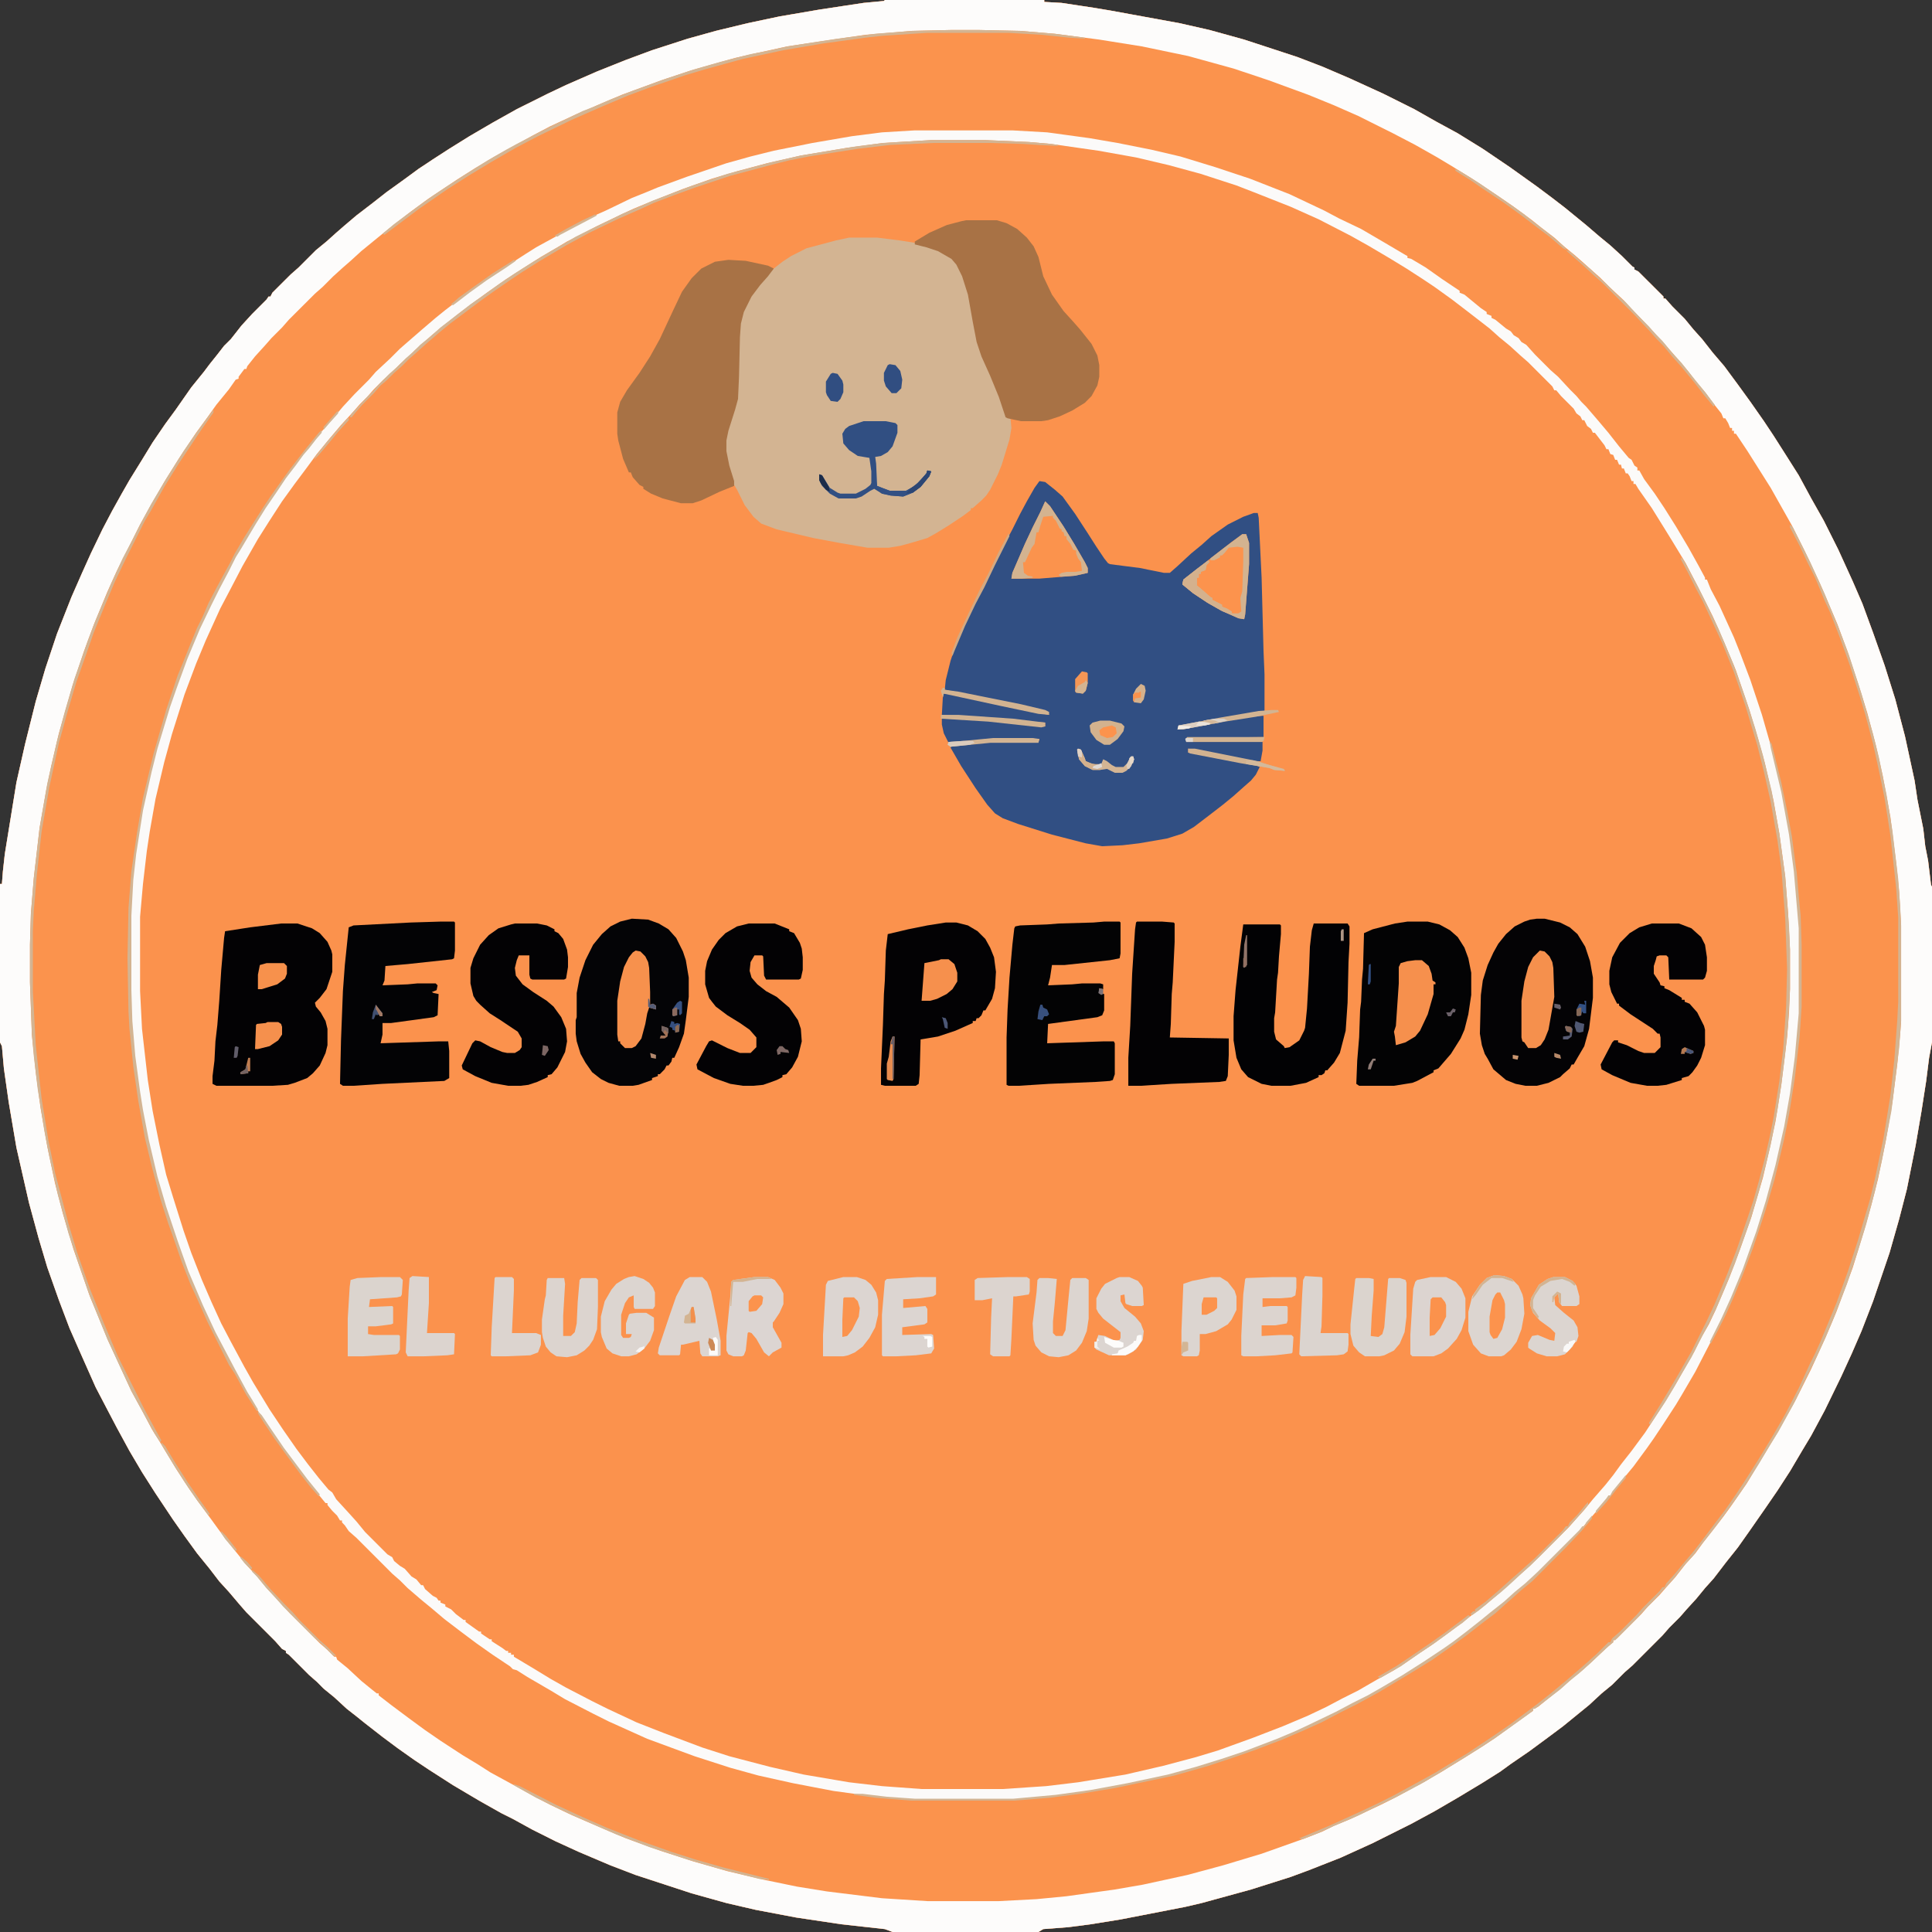 <svg version="1.1" viewBox="0 0 130 130" height="130px" width="130px" xmlns:xlink="http://www.w3.org/1999/xlink" xmlns="http://www.w3.org/2000/svg">
<rect x="0" y="0" width="130" height="130" fill="#333333" stroke="none"/>
<g id="surface1">
<path d="M 59.539 0 L 70.266 0 L 70.266 0.129 L 71.434 0.195 L 73.578 0.52 L 74.75 0.715 L 76.18 0.977 L 79.363 1.559 L 81.379 2.016 L 83.719 2.664 L 87.297 3.836 L 88.984 4.484 L 90.805 5.266 L 93.078 6.305 L 95.16 7.344 L 96.656 8.191 L 98.086 8.969 L 99.773 10.012 L 101.594 11.246 L 103.414 12.547 L 104.453 13.324 L 105.301 13.977 L 106.73 15.145 L 107.641 15.926 L 108.355 16.512 L 109.137 17.227 L 109.852 17.941 L 109.98 18.004 L 109.98 18.137 L 110.238 18.266 L 111.93 19.953 L 111.93 20.086 L 112.059 20.086 L 112.516 20.605 L 113.359 21.449 L 113.945 22.164 L 114.531 22.816 L 115.246 23.727 L 116.023 24.637 L 116.934 25.871 L 117.781 27.039 L 118.691 28.34 L 119.34 29.316 L 120.25 30.746 L 121.031 31.98 L 121.875 33.539 L 122.719 35.035 L 123.695 36.984 L 124.672 39.129 L 125.32 40.625 L 126.035 42.574 L 126.816 44.785 L 127.531 47.059 L 128.18 49.531 L 128.828 52.52 L 129.023 53.82 L 129.414 55.77 L 129.547 56.941 L 129.738 57.914 L 129.934 59.539 L 130 59.672 L 130 70.137 L 129.805 71.176 L 129.609 72.734 L 129.285 74.816 L 128.895 77.09 L 128.309 80.016 L 127.789 82.031 L 127.141 84.305 L 126.035 87.555 L 125.254 89.57 L 124.605 91.066 L 123.891 92.625 L 122.785 94.898 L 121.875 96.59 L 121.289 97.566 L 120.445 98.996 L 119.602 100.297 L 118.754 101.531 L 117.715 103.023 L 116.934 104.129 L 116.156 105.105 L 115.309 106.211 L 114.727 106.859 L 114.141 107.574 L 113.488 108.289 L 113.035 108.809 L 112.32 109.523 L 111.863 110.047 L 109.852 112.059 L 109.328 112.516 L 108.484 113.359 L 107.77 113.945 L 106.926 114.727 L 106.211 115.309 L 105.172 116.156 L 104.129 116.934 L 102.895 117.844 L 101.66 118.691 L 100.945 119.211 L 99.711 119.988 L 98.086 120.965 L 96.523 121.875 L 94.965 122.719 L 92.363 124.02 L 90.219 124.996 L 88.074 125.84 L 86.84 126.297 L 84.176 127.141 L 80.859 128.051 L 79.754 128.309 L 75.398 129.156 L 73.387 129.48 L 71.891 129.676 L 70.199 129.805 L 69.875 130 L 60.059 130 L 59.539 129.805 L 56.613 129.48 L 53.559 129.023 L 50.828 128.504 L 48.879 128.051 L 46.539 127.398 L 42.77 126.164 L 41.078 125.516 L 38.934 124.605 L 37.375 123.891 L 35.816 123.109 L 34.516 122.395 L 33.734 122.004 L 32.238 121.16 L 30.484 120.121 L 28.859 119.078 L 27.887 118.43 L 26.781 117.648 L 25.738 116.871 L 24.57 115.961 L 23.922 115.441 L 23.336 114.984 L 22.488 114.203 L 21.773 113.621 L 21.32 113.164 L 20.801 112.711 L 19.434 111.344 L 19.238 111.215 L 19.238 111.086 L 18.98 110.953 L 18.523 110.434 L 16.574 108.484 L 16.121 107.965 L 15.406 107.121 L 14.754 106.406 L 14.105 105.559 L 13.262 104.52 L 12.414 103.352 L 11.637 102.246 L 10.465 100.488 L 9.555 99.059 L 8.711 97.629 L 7.863 96.07 L 7.215 94.836 L 6.434 93.34 L 5.395 91 L 4.68 89.375 L 3.965 87.488 L 3.184 85.281 L 2.602 83.328 L 1.949 80.926 L 1.105 77.219 L 0.586 74.164 L 0.262 71.891 L 0.129 70.395 L 0 70.137 L 0 59.477 L 0.129 59.477 L 0.195 58.629 L 0.324 57.461 L 1.105 52.648 L 1.691 50.051 L 2.406 47.191 L 3.055 44.98 L 3.836 42.641 L 4.809 40.172 L 5.523 38.547 L 6.109 37.246 L 6.891 35.621 L 7.539 34.387 L 8.191 33.215 L 8.711 32.305 L 9.555 30.941 L 10.27 29.77 L 11.113 28.535 L 11.828 27.559 L 12.871 26.066 L 13.715 25.023 L 14.105 24.504 L 14.625 23.855 L 15.078 23.27 L 15.535 22.816 L 16.25 21.906 L 16.965 21.125 L 17.941 20.148 L 18.07 19.953 L 18.199 19.953 L 18.328 19.695 L 19.566 18.461 L 20.086 18.004 L 21.254 16.836 L 21.969 16.25 L 22.621 15.664 L 23.141 15.211 L 23.984 14.496 L 25.09 13.648 L 26 12.934 L 27.172 12.09 L 28.145 11.375 L 29.121 10.727 L 30.227 10.012 L 31.59 9.164 L 33.148 8.254 L 34.773 7.344 L 36.855 6.305 L 38.09 5.719 L 40.172 4.809 L 42.121 4.031 L 43.875 3.379 L 46.281 2.602 L 48.164 2.078 L 50.309 1.559 L 52.453 1.105 L 55.121 0.648 L 56.809 0.391 L 58.109 0.195 L 59.477 0.066 Z M 59.539 0" style="stroke:none;fill-rule:nonzero;fill:rgb(98.431%,57.255%,30.196%);fill-opacity:1;"></path>
<path d="M 59.539 0 L 70.266 0 L 70.266 0.129 L 71.434 0.195 L 73.578 0.52 L 74.75 0.715 L 76.18 0.977 L 79.363 1.559 L 81.379 2.016 L 83.719 2.664 L 87.297 3.836 L 88.984 4.484 L 90.805 5.266 L 93.078 6.305 L 95.16 7.344 L 96.656 8.191 L 98.086 8.969 L 99.773 10.012 L 101.594 11.246 L 103.414 12.547 L 104.453 13.324 L 105.301 13.977 L 106.73 15.145 L 107.641 15.926 L 108.355 16.512 L 109.137 17.227 L 109.852 17.941 L 109.98 18.004 L 109.98 18.137 L 110.238 18.266 L 111.93 19.953 L 111.93 20.086 L 112.059 20.086 L 112.516 20.605 L 113.359 21.449 L 113.945 22.164 L 114.531 22.816 L 115.246 23.727 L 116.023 24.637 L 116.934 25.871 L 117.781 27.039 L 118.691 28.34 L 119.34 29.316 L 120.25 30.746 L 121.031 31.98 L 121.875 33.539 L 122.719 35.035 L 123.695 36.984 L 124.672 39.129 L 125.32 40.625 L 126.035 42.574 L 126.816 44.785 L 127.531 47.059 L 128.18 49.531 L 128.828 52.52 L 129.023 53.82 L 129.414 55.77 L 129.547 56.941 L 129.738 57.914 L 129.934 59.539 L 130 59.672 L 130 70.137 L 129.805 71.176 L 129.609 72.734 L 129.285 74.816 L 128.895 77.09 L 128.309 80.016 L 127.789 82.031 L 127.141 84.305 L 126.035 87.555 L 125.254 89.57 L 124.605 91.066 L 123.891 92.625 L 122.785 94.898 L 121.875 96.59 L 121.289 97.566 L 120.445 98.996 L 119.602 100.297 L 118.754 101.531 L 117.715 103.023 L 116.934 104.129 L 116.156 105.105 L 115.309 106.211 L 114.727 106.859 L 114.141 107.574 L 113.488 108.289 L 113.035 108.809 L 112.32 109.523 L 111.863 110.047 L 109.852 112.059 L 109.328 112.516 L 108.484 113.359 L 107.77 113.945 L 106.926 114.727 L 106.211 115.309 L 105.172 116.156 L 104.129 116.934 L 102.895 117.844 L 101.66 118.691 L 100.945 119.211 L 99.711 119.988 L 98.086 120.965 L 96.523 121.875 L 94.965 122.719 L 92.363 124.02 L 90.219 124.996 L 88.074 125.84 L 86.84 126.297 L 84.176 127.141 L 80.859 128.051 L 79.754 128.309 L 75.398 129.156 L 73.387 129.48 L 71.891 129.676 L 70.199 129.805 L 69.875 130 L 60.059 130 L 59.539 129.805 L 56.613 129.48 L 53.559 129.023 L 50.828 128.504 L 48.879 128.051 L 46.539 127.398 L 42.77 126.164 L 41.078 125.516 L 38.934 124.605 L 37.375 123.891 L 35.816 123.109 L 34.516 122.395 L 33.734 122.004 L 32.238 121.16 L 30.484 120.121 L 28.859 119.078 L 27.887 118.43 L 26.781 117.648 L 25.738 116.871 L 24.57 115.961 L 23.922 115.441 L 23.336 114.984 L 22.488 114.203 L 21.773 113.621 L 21.32 113.164 L 20.801 112.711 L 19.434 111.344 L 19.238 111.215 L 19.238 111.086 L 18.98 110.953 L 18.523 110.434 L 16.574 108.484 L 16.121 107.965 L 15.406 107.121 L 14.754 106.406 L 14.105 105.559 L 13.262 104.52 L 12.414 103.352 L 11.637 102.246 L 10.465 100.488 L 9.555 99.059 L 8.711 97.629 L 7.863 96.07 L 7.215 94.836 L 6.434 93.34 L 5.395 91 L 4.68 89.375 L 3.965 87.488 L 3.184 85.281 L 2.602 83.328 L 1.949 80.926 L 1.105 77.219 L 0.586 74.164 L 0.262 71.891 L 0.129 70.395 L 0 70.137 L 0 59.477 L 0.129 59.477 L 0.195 58.629 L 0.324 57.461 L 1.105 52.648 L 1.691 50.051 L 2.406 47.191 L 3.055 44.98 L 3.836 42.641 L 4.809 40.172 L 5.523 38.547 L 6.109 37.246 L 6.891 35.621 L 7.539 34.387 L 8.191 33.215 L 8.711 32.305 L 9.555 30.941 L 10.27 29.77 L 11.113 28.535 L 11.828 27.559 L 12.871 26.066 L 13.715 25.023 L 14.105 24.504 L 14.625 23.855 L 15.078 23.27 L 15.535 22.816 L 16.25 21.906 L 16.965 21.125 L 17.941 20.148 L 18.07 19.953 L 18.199 19.953 L 18.328 19.695 L 19.566 18.461 L 20.086 18.004 L 21.254 16.836 L 21.969 16.25 L 22.621 15.664 L 23.141 15.211 L 23.984 14.496 L 25.09 13.648 L 26 12.934 L 27.172 12.09 L 28.145 11.375 L 29.121 10.727 L 30.227 10.012 L 31.59 9.164 L 33.148 8.254 L 34.773 7.344 L 36.855 6.305 L 38.09 5.719 L 40.172 4.809 L 42.121 4.031 L 43.875 3.379 L 46.281 2.602 L 48.164 2.078 L 50.309 1.559 L 52.453 1.105 L 55.121 0.648 L 56.809 0.391 L 58.109 0.195 L 59.477 0.066 Z M 62.66 9.426 L 59.41 9.621 L 57.004 9.945 L 53.887 10.465 L 51.609 10.984 L 49.66 11.504 L 47.906 12.023 L 45.891 12.738 L 43.746 13.586 L 42.641 14.039 L 41.664 14.496 L 40.172 15.211 L 38.934 15.859 L 38.156 16.25 L 37.504 16.641 L 36.398 17.289 L 35.164 18.07 L 34.059 18.785 L 32.762 19.695 L 31.785 20.41 L 30.746 21.191 L 29.77 21.969 L 29.055 22.555 L 28.406 23.141 L 27.887 23.594 L 27.43 24.051 L 26.91 24.504 L 26.324 25.09 L 25.805 25.547 L 25.156 26.195 L 24.699 26.715 L 24.18 27.234 L 23.727 27.754 L 22.945 28.602 L 22.23 29.445 L 21.32 30.551 L 20.605 31.523 L 19.824 32.566 L 18.98 33.734 L 18.137 35.035 L 17.355 36.27 L 16.316 38.09 L 15.469 39.715 L 14.82 40.949 L 13.844 43.094 L 13.195 44.656 L 12.414 46.734 L 11.57 49.398 L 11.051 51.285 L 10.465 53.754 L 10.074 55.965 L 9.879 57.266 L 9.621 59.477 L 9.426 61.684 L 9.426 66.691 L 9.555 69.227 L 9.945 72.672 L 10.27 74.75 L 10.727 77.023 L 11.18 79.039 L 11.637 80.535 L 12.352 82.809 L 12.871 84.305 L 13.586 86.125 L 14.234 87.621 L 14.887 89.051 L 15.535 90.285 L 16.445 91.977 L 17.031 93.016 L 18.137 94.836 L 19.047 96.199 L 19.953 97.5 L 20.734 98.539 L 21.449 99.449 L 22.102 100.23 L 22.359 100.426 L 22.621 100.879 L 23.398 101.727 L 23.984 102.375 L 24.57 103.09 L 26.066 104.586 L 26.391 104.781 L 26.52 105.039 L 26.91 105.363 L 27.234 105.559 L 27.691 106.078 L 28.016 106.273 L 28.34 106.664 L 28.469 106.664 L 28.602 106.926 L 29.121 107.379 L 29.379 107.512 L 29.512 107.703 L 29.641 107.703 L 29.641 107.836 L 29.965 107.965 L 29.965 108.094 L 30.355 108.289 L 30.68 108.613 L 31.199 109.004 L 31.328 109.004 L 31.328 109.137 L 32.238 109.785 L 32.371 109.785 L 32.371 109.914 L 32.953 110.305 L 33.086 110.305 L 33.086 110.434 L 33.801 110.891 L 34.059 111.086 L 34.191 111.086 L 34.191 111.215 L 34.387 111.215 L 34.387 111.344 L 34.578 111.344 L 34.578 111.477 L 35.879 112.254 L 37.051 112.969 L 38.09 113.555 L 39.844 114.465 L 40.887 114.984 L 42.836 115.895 L 44.656 116.609 L 47.254 117.586 L 49.074 118.172 L 51.805 118.887 L 54.078 119.406 L 57.137 119.926 L 59.344 120.184 L 62.012 120.379 L 67.469 120.379 L 70.395 120.184 L 72.539 119.926 L 75.727 119.406 L 78.262 118.82 L 80.469 118.234 L 81.965 117.781 L 84.305 116.934 L 86.32 116.156 L 88.012 115.441 L 89.246 114.855 L 90.352 114.27 L 91.391 113.75 L 92.625 113.035 L 93.797 112.387 L 94.512 111.93 L 95.551 111.215 L 96.328 110.695 L 97.762 109.656 L 98.281 109.266 L 98.863 108.809 L 99.906 108.031 L 100.816 107.25 L 101.336 106.797 L 101.984 106.211 L 102.504 105.754 L 103.547 104.781 L 105.559 102.766 L 106.016 102.246 L 106.602 101.594 L 107.184 100.879 L 108.031 99.906 L 108.551 99.254 L 109.07 98.539 L 109.785 97.629 L 110.695 96.395 L 111.672 94.898 L 112.125 94.184 L 112.711 93.211 L 114.012 90.934 L 114.531 89.895 L 114.984 89.113 L 115.441 88.141 L 116.352 85.996 L 117.066 84.109 L 117.844 81.898 L 118.625 79.234 L 119.078 77.285 L 119.469 75.465 L 119.859 72.996 L 120.25 69.809 L 120.379 68.121 L 120.445 66.559 L 120.445 63.895 L 120.316 61.426 L 120.121 58.953 L 119.73 56.094 L 119.34 53.887 L 118.754 51.352 L 118.301 49.727 L 117.715 47.773 L 116.805 45.109 L 116.023 43.227 L 115.246 41.469 L 114.203 39.391 L 113.426 37.895 L 112.516 36.398 L 111.996 35.555 L 111.148 34.191 L 110.238 32.891 L 110.047 32.566 L 109.914 32.566 L 109.914 32.371 L 109.785 32.371 L 109.656 32.047 L 109.523 31.852 L 109.395 31.852 L 109.266 31.523 L 109.137 31.523 L 109.07 31.266 L 108.941 31.266 L 108.809 30.941 L 108.68 30.941 L 108.551 30.613 L 108.355 30.551 L 108.227 30.227 L 108.094 30.227 L 107.965 29.965 L 107.316 29.121 L 107.184 29.121 L 107.055 28.859 L 106.797 28.664 L 106.602 28.273 L 106.469 28.273 L 106.34 28.016 L 106.078 27.82 L 105.887 27.496 L 105.039 26.648 L 104.715 26.262 L 104.586 26.262 L 104.453 26 L 102.828 24.375 L 102.309 23.922 L 101.594 23.27 L 100.879 22.684 L 100.23 22.102 L 99.387 21.449 L 98.801 20.996 L 97.695 20.148 L 96.523 19.305 L 95.746 18.785 L 94.641 18.07 L 93.469 17.355 L 92.039 16.512 L 90.871 15.859 L 88.727 14.754 L 86.84 13.91 L 84.371 12.934 L 83.199 12.48 L 80.797 11.699 L 78.648 11.113 L 76.441 10.594 L 73.906 10.141 L 70.719 9.684 L 69.227 9.555 L 66.301 9.426 Z M 62.66 9.426" style="stroke:none;fill-rule:nonzero;fill:rgb(98.431%,57.647%,30.196%);fill-opacity:1;"></path>
<path d="M 59.539 0 L 70.266 0 L 70.266 0.129 L 71.434 0.195 L 73.578 0.52 L 74.75 0.715 L 76.18 0.977 L 79.363 1.559 L 81.379 2.016 L 83.719 2.664 L 87.297 3.836 L 88.984 4.484 L 90.805 5.266 L 93.078 6.305 L 95.16 7.344 L 96.656 8.191 L 98.086 8.969 L 99.773 10.012 L 101.594 11.246 L 103.414 12.547 L 104.453 13.324 L 105.301 13.977 L 106.73 15.145 L 107.641 15.926 L 108.355 16.512 L 109.137 17.227 L 109.852 17.941 L 109.98 18.004 L 109.98 18.137 L 110.238 18.266 L 111.93 19.953 L 111.93 20.086 L 112.059 20.086 L 112.516 20.605 L 113.359 21.449 L 113.945 22.164 L 114.531 22.816 L 115.246 23.727 L 116.023 24.637 L 116.934 25.871 L 117.781 27.039 L 118.691 28.34 L 119.34 29.316 L 120.25 30.746 L 121.031 31.98 L 121.875 33.539 L 122.719 35.035 L 123.695 36.984 L 124.672 39.129 L 125.32 40.625 L 126.035 42.574 L 126.816 44.785 L 127.531 47.059 L 128.18 49.531 L 128.828 52.52 L 129.023 53.82 L 129.414 55.77 L 129.547 56.941 L 129.738 57.914 L 129.934 59.539 L 130 59.672 L 130 70.137 L 129.805 71.176 L 129.609 72.734 L 129.285 74.816 L 128.895 77.09 L 128.309 80.016 L 127.789 82.031 L 127.141 84.305 L 126.035 87.555 L 125.254 89.57 L 124.605 91.066 L 123.891 92.625 L 122.785 94.898 L 121.875 96.59 L 121.289 97.566 L 120.445 98.996 L 119.602 100.297 L 118.754 101.531 L 117.715 103.023 L 116.934 104.129 L 116.156 105.105 L 115.309 106.211 L 114.727 106.859 L 114.141 107.574 L 113.488 108.289 L 113.035 108.809 L 112.32 109.523 L 111.863 110.047 L 109.852 112.059 L 109.328 112.516 L 108.484 113.359 L 107.77 113.945 L 106.926 114.727 L 106.211 115.309 L 105.172 116.156 L 104.129 116.934 L 102.895 117.844 L 101.66 118.691 L 100.945 119.211 L 99.711 119.988 L 98.086 120.965 L 96.523 121.875 L 94.965 122.719 L 92.363 124.02 L 90.219 124.996 L 88.074 125.84 L 86.84 126.297 L 84.176 127.141 L 80.859 128.051 L 79.754 128.309 L 75.398 129.156 L 73.387 129.48 L 71.891 129.676 L 70.199 129.805 L 69.875 130 L 60.059 130 L 59.539 129.805 L 56.613 129.48 L 53.559 129.023 L 50.828 128.504 L 48.879 128.051 L 46.539 127.398 L 42.77 126.164 L 41.078 125.516 L 38.934 124.605 L 37.375 123.891 L 35.816 123.109 L 34.516 122.395 L 33.734 122.004 L 32.238 121.16 L 30.484 120.121 L 28.859 119.078 L 27.887 118.43 L 26.781 117.648 L 25.738 116.871 L 24.57 115.961 L 23.922 115.441 L 23.336 114.984 L 22.488 114.203 L 21.773 113.621 L 21.32 113.164 L 20.801 112.711 L 19.434 111.344 L 19.238 111.215 L 19.238 111.086 L 18.98 110.953 L 18.523 110.434 L 16.574 108.484 L 16.121 107.965 L 15.406 107.121 L 14.754 106.406 L 14.105 105.559 L 13.262 104.52 L 12.414 103.352 L 11.637 102.246 L 10.465 100.488 L 9.555 99.059 L 8.711 97.629 L 7.863 96.07 L 7.215 94.836 L 6.434 93.34 L 5.395 91 L 4.68 89.375 L 3.965 87.488 L 3.184 85.281 L 2.602 83.328 L 1.949 80.926 L 1.105 77.219 L 0.586 74.164 L 0.262 71.891 L 0.129 70.395 L 0 70.137 L 0 59.477 L 0.129 59.477 L 0.195 58.629 L 0.324 57.461 L 1.105 52.648 L 1.691 50.051 L 2.406 47.191 L 3.055 44.98 L 3.836 42.641 L 4.809 40.172 L 5.523 38.547 L 6.109 37.246 L 6.891 35.621 L 7.539 34.387 L 8.191 33.215 L 8.711 32.305 L 9.555 30.941 L 10.27 29.77 L 11.113 28.535 L 11.828 27.559 L 12.871 26.066 L 13.715 25.023 L 14.105 24.504 L 14.625 23.855 L 15.078 23.27 L 15.535 22.816 L 16.25 21.906 L 16.965 21.125 L 17.941 20.148 L 18.07 19.953 L 18.199 19.953 L 18.328 19.695 L 19.566 18.461 L 20.086 18.004 L 21.254 16.836 L 21.969 16.25 L 22.621 15.664 L 23.141 15.211 L 23.984 14.496 L 25.09 13.648 L 26 12.934 L 27.172 12.09 L 28.145 11.375 L 29.121 10.727 L 30.227 10.012 L 31.59 9.164 L 33.148 8.254 L 34.773 7.344 L 36.855 6.305 L 38.09 5.719 L 40.172 4.809 L 42.121 4.031 L 43.875 3.379 L 46.281 2.602 L 48.164 2.078 L 50.309 1.559 L 52.453 1.105 L 55.121 0.648 L 56.809 0.391 L 58.109 0.195 L 59.477 0.066 Z M 64.09 2.016 L 61.359 2.078 L 58.238 2.34 L 55.121 2.797 L 52.977 3.121 L 50.895 3.574 L 49.465 3.898 L 47.84 4.355 L 46.477 4.746 L 44.523 5.395 L 41.859 6.371 L 40.172 7.086 L 39.453 7.41 L 38.805 7.672 L 36.984 8.516 L 35.879 9.102 L 34.711 9.75 L 33.281 10.531 L 31.98 11.309 L 30.746 12.09 L 28.797 13.391 L 27.559 14.301 L 26.391 15.211 L 25.738 15.73 L 24.309 16.898 L 23.594 17.551 L 23.074 18.004 L 22.426 18.59 L 21.711 19.305 L 21.191 19.762 L 19.434 21.516 L 18.98 22.035 L 18.266 22.75 L 17.809 23.27 L 17.16 23.984 L 16.641 24.637 L 16.574 24.828 L 16.445 24.828 L 16.055 25.352 L 16.055 25.48 L 15.859 25.547 L 15.406 26.195 L 14.559 27.234 L 13.91 28.145 L 13.195 29.121 L 12.023 30.875 L 11.051 32.434 L 10.074 34.125 L 9.426 35.297 L 7.863 38.414 L 7.215 39.844 L 6.305 42.055 L 5.656 43.809 L 4.875 46.148 L 3.965 49.336 L 3.445 51.547 L 3.121 53.105 L 2.664 55.703 L 2.273 59.086 L 2.078 61.488 L 2.016 63.57 L 2.016 66.105 L 2.145 69.613 L 2.406 72.148 L 2.73 74.555 L 3.184 77.156 L 3.703 79.625 L 4.227 81.641 L 4.941 84.047 L 6.047 87.23 L 7.281 90.219 L 8.84 93.602 L 9.621 95.031 L 10.203 96.137 L 10.727 96.98 L 11.828 98.801 L 12.676 100.102 L 13.262 100.945 L 14.172 102.18 L 14.691 102.895 L 15.078 103.414 L 15.797 104.324 L 16.641 105.363 L 17.355 106.145 L 17.941 106.859 L 18.914 107.898 L 19.5 108.551 L 21.516 110.566 L 22.035 111.02 L 22.488 111.477 L 22.621 111.477 L 22.684 111.672 L 23.398 112.254 L 24.309 113.102 L 25.023 113.684 L 25.352 113.945 L 25.48 113.945 L 25.48 114.074 L 26.324 114.727 L 27.625 115.699 L 28.602 116.414 L 29.641 117.129 L 31.137 118.105 L 32.109 118.691 L 33.02 119.273 L 34.578 120.121 L 35.75 120.77 L 36.984 121.422 L 38.48 122.137 L 40.43 122.98 L 42.121 123.695 L 44.461 124.539 L 46.672 125.254 L 48.945 125.906 L 51.414 126.488 L 53.625 126.945 L 55.641 127.27 L 59.344 127.727 L 62.398 127.922 L 67.211 127.922 L 69.746 127.789 L 71.762 127.594 L 75.012 127.141 L 76.895 126.816 L 79.887 126.164 L 82.289 125.516 L 84.891 124.734 L 87.816 123.695 L 88.984 123.238 L 89.766 122.852 L 90.871 122.395 L 92.949 121.422 L 93.988 120.898 L 95.16 120.25 L 95.551 120.055 L 96.914 119.273 L 98.605 118.234 L 99.84 117.453 L 100.621 116.934 L 101.789 116.09 L 102.504 115.57 L 103.156 115.113 L 103.156 114.984 L 103.48 114.855 L 104.52 114.012 L 105.172 113.488 L 105.82 112.906 L 106.469 112.387 L 107.121 111.801 L 108.227 110.762 L 108.551 110.5 L 108.551 110.371 L 108.809 110.238 L 110.434 108.613 L 110.891 108.094 L 111.672 107.316 L 112.125 106.797 L 112.711 106.145 L 113.426 105.234 L 114.074 104.52 L 114.594 103.805 L 115.309 102.895 L 115.961 102.051 L 116.48 101.336 L 117.52 99.84 L 118.301 98.539 L 118.82 97.695 L 119.602 96.395 L 120.184 95.355 L 120.836 94.184 L 121.875 92.105 L 122.852 89.961 L 123.566 88.27 L 124.672 85.281 L 125.449 82.746 L 125.906 81.121 L 126.359 79.363 L 126.879 76.828 L 127.203 74.945 L 127.336 74.164 L 127.66 71.629 L 127.855 69.613 L 127.922 68.703 L 127.922 62.27 L 127.789 59.996 L 127.594 58.109 L 127.203 54.988 L 126.684 52.195 L 126.23 50.18 L 125.645 47.969 L 125.059 46.086 L 124.281 43.746 L 123.629 41.988 L 122.461 39.262 L 121.422 37.051 L 120.574 35.359 L 119.73 33.863 L 119.145 32.824 L 117.586 30.355 L 116.805 29.184 L 116.676 29.184 L 116.676 28.988 L 116.547 28.988 L 116.547 28.797 L 116.414 28.797 L 116.285 28.469 L 116.09 28.145 L 115.961 28.145 L 115.828 27.82 L 115.309 27.172 L 114.727 26.391 L 114.012 25.547 L 113.621 25.023 L 112.906 24.18 L 112.059 23.203 L 111.344 22.426 L 110.371 21.387 L 109.719 20.734 L 109.266 20.215 L 108.289 19.305 L 107.641 18.656 L 107.121 18.199 L 106.469 17.613 L 105.949 17.16 L 105.234 16.574 L 104.586 15.988 L 103.738 15.34 L 103.09 14.82 L 101.855 13.91 L 100.816 13.195 L 99.059 12.023 L 97.695 11.18 L 96.719 10.594 L 95.227 9.75 L 93.73 8.969 L 91.391 7.801 L 89.766 7.086 L 88.012 6.371 L 85.344 5.395 L 83.004 4.613 L 79.949 3.77 L 76.828 3.121 L 73.969 2.664 L 70.98 2.273 L 68.641 2.078 L 65.781 2.016 Z M 64.09 2.016" style="stroke:none;fill-rule:nonzero;fill:rgb(99.216%,98.824%,98.431%);fill-opacity:1;"></path>
<path d="M 69.941 32.371 L 70.328 32.434 L 70.98 32.953 L 71.5 33.41 L 72.344 34.578 L 73.191 35.879 L 73.773 36.789 L 74.297 37.57 L 74.555 37.895 L 74.684 37.961 L 76.699 38.219 L 78.324 38.547 L 78.715 38.547 L 79.234 38.09 L 80.145 37.246 L 80.859 36.66 L 81.512 36.074 L 82.613 35.297 L 83.656 34.773 L 84.371 34.516 L 84.629 34.516 L 84.695 34.84 L 84.891 38.871 L 85.02 43.809 L 85.086 45.371 L 85.086 47.84 L 81.316 48.488 L 79.301 48.879 L 79.234 49.074 L 81.703 48.621 L 83.98 48.23 L 85.02 48.164 L 85.02 49.594 L 79.887 49.66 L 79.82 49.922 L 84.953 49.922 L 84.953 50.504 L 84.824 51.219 L 84.305 51.219 L 80.406 50.441 L 79.949 50.375 L 79.949 50.637 L 81.703 50.961 L 84.5 51.48 L 84.762 51.609 L 84.5 52.129 L 84.176 52.52 L 83.656 52.977 L 83.004 53.559 L 82.289 54.145 L 81.445 54.797 L 80.34 55.641 L 79.559 56.094 L 78.52 56.422 L 76.637 56.746 L 75.531 56.875 L 74.164 56.941 L 73.059 56.746 L 70.785 56.16 L 68.512 55.445 L 67.469 55.055 L 66.949 54.73 L 66.43 54.145 L 65.648 53.039 L 64.676 51.547 L 63.961 50.309 L 64.023 50.18 L 66.625 49.922 L 69.875 49.922 L 69.941 49.727 L 66.82 49.727 L 64.805 49.922 L 63.828 49.984 L 63.504 49.336 L 63.375 48.75 L 63.375 48.359 L 64.414 48.359 L 66.496 48.488 L 70.07 48.879 L 70.328 48.879 L 70.328 48.621 L 69.227 48.555 L 67.406 48.359 L 63.375 48.102 L 63.441 46.93 L 63.504 46.672 L 64.09 46.734 L 68.316 47.645 L 70.199 48.035 L 70.59 48.102 L 70.523 47.906 L 69.484 47.645 L 67.145 47.125 L 64.48 46.605 L 63.57 46.41 L 63.637 45.762 L 63.961 44.461 L 64.285 43.484 L 65.066 41.664 L 65.715 40.43 L 66.754 38.352 L 67.535 36.727 L 68.121 35.621 L 68.641 34.578 L 69.094 33.734 L 69.613 32.824 Z M 69.941 32.371" style="stroke:none;fill-rule:nonzero;fill:rgb(19.216%,30.98%,51.373%);fill-opacity:1;"></path>
<path d="M 57.137 15.988 L 59.02 15.988 L 60.578 16.184 L 61.816 16.379 L 63.18 16.77 L 64.09 17.227 L 64.48 17.551 L 64.934 18.266 L 65.324 19.371 L 65.586 20.539 L 65.977 22.75 L 66.301 23.789 L 66.625 24.57 L 67.145 25.738 L 67.73 27.234 L 67.988 28.078 L 68.055 28.797 L 67.926 29.574 L 67.406 31.266 L 67.145 31.914 L 66.625 32.953 L 66.363 33.344 L 66.039 33.672 L 65.453 34.191 L 65.324 34.191 L 65.324 34.32 L 64.805 34.711 L 63.828 35.359 L 62.984 35.879 L 62.398 36.203 L 61.297 36.531 L 60.578 36.727 L 59.801 36.855 L 58.371 36.855 L 56.484 36.531 L 54.73 36.203 L 52.262 35.621 L 51.219 35.23 L 50.699 34.773 L 50.113 33.996 L 49.594 32.953 L 49.398 32.629 L 48.945 31.137 L 48.816 30.355 L 48.816 29.641 L 49.074 28.535 L 49.531 27.172 L 49.594 26.844 L 49.66 25.352 L 49.727 22.684 L 49.855 21.387 L 50.246 20.41 L 50.828 19.5 L 51.609 18.59 L 52.066 18.07 L 52.648 17.613 L 53.234 17.227 L 54.273 16.703 L 56.227 16.184 Z M 57.137 15.988" style="stroke:none;fill-rule:nonzero;fill:rgb(82.745%,70.588%,57.255%);fill-opacity:1;"></path>
<path d="M 61.555 8.773 L 68.121 8.773 L 70.461 8.906 L 73.32 9.297 L 75.203 9.621 L 77.48 10.074 L 79.43 10.531 L 81.77 11.246 L 84.109 12.023 L 86.773 13.066 L 89.113 14.172 L 90.09 14.691 L 91.586 15.406 L 93.145 16.316 L 94.574 17.16 L 94.703 17.227 L 94.703 17.355 L 94.965 17.422 L 95.941 18.004 L 97.047 18.785 L 98.215 19.566 L 98.215 19.695 L 98.539 19.824 L 99.645 20.734 L 100.035 20.996 L 100.035 21.125 L 100.359 21.254 L 100.359 21.387 L 100.621 21.516 L 101.336 22.102 L 101.66 22.297 L 101.855 22.555 L 102.18 22.75 L 102.375 23.012 L 102.699 23.203 L 103.285 23.855 L 104.324 24.895 L 104.844 25.352 L 105.625 26.195 L 106.078 26.648 L 106.406 27.039 L 106.73 27.363 L 107.512 28.273 L 108.227 29.121 L 108.941 30.031 L 109.59 30.809 L 109.785 30.941 L 109.98 31.328 L 110.176 31.461 L 110.176 31.656 L 110.305 31.656 L 110.629 32.238 L 111.344 33.215 L 111.996 34.191 L 112.773 35.426 L 113.621 36.855 L 114.27 38.023 L 114.727 38.871 L 114.727 39 L 114.855 39 L 115.113 39.648 L 115.699 40.754 L 116.676 42.898 L 117.066 43.875 L 117.781 45.762 L 118.559 48.102 L 119.34 50.828 L 120.055 53.949 L 120.574 57.004 L 120.836 59.281 L 121.094 62.465 L 121.094 68.184 L 120.836 71.109 L 120.512 73.578 L 120.121 75.789 L 119.406 78.91 L 118.691 81.445 L 117.91 83.785 L 117.324 85.41 L 116.676 87.035 L 116.219 88.012 L 115.113 90.285 L 114.074 92.301 L 113.164 93.859 L 112.773 94.512 L 111.93 95.809 L 111.281 96.785 L 110.824 97.434 L 109.914 98.672 L 109.004 99.773 L 108.355 100.621 L 108.031 100.945 L 107.445 101.66 L 106.664 102.57 L 106.211 103.09 L 102.961 106.34 L 102.246 106.926 L 101.465 107.641 L 100.555 108.355 L 99.84 108.941 L 98.02 110.371 L 96.785 111.215 L 95.809 111.863 L 94.25 112.84 L 93.273 113.426 L 91.195 114.594 L 89.961 115.18 L 88.727 115.828 L 87.488 116.414 L 86.254 116.934 L 84.238 117.715 L 82.355 118.363 L 80.926 118.82 L 79.363 119.273 L 77.156 119.797 L 74.816 120.25 L 72.605 120.641 L 69.809 120.965 L 68.184 121.094 L 61.555 121.094 L 58.953 120.898 L 56.094 120.512 L 53.363 119.988 L 51.023 119.469 L 49.141 118.949 L 46.734 118.172 L 43.551 117 L 40.949 115.828 L 39.91 115.309 L 38.023 114.336 L 37.051 113.75 L 35.488 112.84 L 34.773 112.387 L 34.516 112.32 L 34.32 112.125 L 33.148 111.344 L 32.047 110.566 L 31.004 109.785 L 29.898 108.941 L 29.055 108.227 L 28.34 107.641 L 27.43 106.859 L 26.91 106.34 L 26.391 105.887 L 23.984 103.48 L 23.465 103.023 L 23.203 102.637 L 23.012 102.441 L 23.012 102.309 L 22.879 102.309 L 22.684 101.984 L 22.359 101.66 L 22.035 101.27 L 22.035 101.141 L 21.906 101.141 L 21.32 100.426 L 20.477 99.387 L 19.824 98.477 L 19.047 97.434 L 18.461 96.59 L 17.422 95.031 L 16.77 93.988 L 16.379 93.273 L 15.469 91.648 L 14.949 90.609 L 14.105 88.984 L 13.781 88.27 L 12.934 86.32 L 12.285 84.629 L 11.246 81.641 L 10.727 79.887 L 10.074 77.285 L 9.75 75.789 L 9.359 73.449 L 9.035 71.047 L 8.84 68.703 L 8.773 66.625 L 8.773 61.621 L 8.906 59.215 L 9.164 57.07 L 9.555 54.535 L 10.012 52.52 L 10.398 50.895 L 11.113 48.426 L 11.637 46.863 L 12.352 44.852 L 13.195 42.77 L 13.844 41.34 L 15.078 38.871 L 15.73 37.699 L 15.926 37.309 L 16.965 35.555 L 17.484 34.711 L 17.941 33.996 L 18.98 32.5 L 19.762 31.395 L 20.281 30.746 L 20.672 30.227 L 21.125 29.703 L 21.516 29.184 L 22.359 28.211 L 23.074 27.363 L 23.855 26.52 L 24.828 25.547 L 25.285 25.023 L 26.262 24.113 L 26.91 23.465 L 27.43 23.012 L 28.406 22.164 L 29.316 21.387 L 29.965 20.863 L 30.809 20.215 L 32.109 19.238 L 33.344 18.395 L 35.359 17.094 L 36.074 16.641 L 37.504 15.859 L 38.414 15.34 L 39.195 14.949 L 40.172 14.43 L 40.754 14.172 L 42.512 13.324 L 43.484 12.934 L 44.266 12.609 L 46.215 11.895 L 48.879 10.984 L 50.504 10.531 L 52.066 10.141 L 54.664 9.621 L 57.328 9.164 L 59.344 8.906 Z M 62.66 9.426 L 59.41 9.621 L 57.004 9.945 L 53.887 10.465 L 51.609 10.984 L 49.66 11.504 L 47.906 12.023 L 45.891 12.738 L 43.746 13.586 L 42.641 14.039 L 41.664 14.496 L 40.172 15.211 L 38.934 15.859 L 38.156 16.25 L 37.504 16.641 L 36.398 17.289 L 35.164 18.07 L 34.059 18.785 L 32.762 19.695 L 31.785 20.41 L 30.746 21.191 L 29.77 21.969 L 29.055 22.555 L 28.406 23.141 L 27.887 23.594 L 27.43 24.051 L 26.91 24.504 L 26.324 25.09 L 25.805 25.547 L 25.156 26.195 L 24.699 26.715 L 24.18 27.234 L 23.727 27.754 L 22.945 28.602 L 22.23 29.445 L 21.32 30.551 L 20.605 31.523 L 19.824 32.566 L 18.98 33.734 L 18.137 35.035 L 17.355 36.27 L 16.316 38.09 L 15.469 39.715 L 14.82 40.949 L 13.844 43.094 L 13.195 44.656 L 12.414 46.734 L 11.57 49.398 L 11.051 51.285 L 10.465 53.754 L 10.074 55.965 L 9.879 57.266 L 9.621 59.477 L 9.426 61.684 L 9.426 66.691 L 9.555 69.227 L 9.945 72.672 L 10.27 74.75 L 10.727 77.023 L 11.18 79.039 L 11.637 80.535 L 12.352 82.809 L 12.871 84.305 L 13.586 86.125 L 14.234 87.621 L 14.887 89.051 L 15.535 90.285 L 16.445 91.977 L 17.031 93.016 L 18.137 94.836 L 19.047 96.199 L 19.953 97.5 L 20.734 98.539 L 21.449 99.449 L 22.102 100.23 L 22.359 100.426 L 22.621 100.879 L 23.398 101.727 L 23.984 102.375 L 24.57 103.09 L 26.066 104.586 L 26.391 104.781 L 26.52 105.039 L 26.91 105.363 L 27.234 105.559 L 27.691 106.078 L 28.016 106.273 L 28.34 106.664 L 28.469 106.664 L 28.602 106.926 L 29.121 107.379 L 29.379 107.512 L 29.512 107.703 L 29.641 107.703 L 29.641 107.836 L 29.965 107.965 L 29.965 108.094 L 30.355 108.289 L 30.68 108.613 L 31.199 109.004 L 31.328 109.004 L 31.328 109.137 L 32.238 109.785 L 32.371 109.785 L 32.371 109.914 L 32.953 110.305 L 33.086 110.305 L 33.086 110.434 L 33.801 110.891 L 34.059 111.086 L 34.191 111.086 L 34.191 111.215 L 34.387 111.215 L 34.387 111.344 L 34.578 111.344 L 34.578 111.477 L 35.879 112.254 L 37.051 112.969 L 38.09 113.555 L 39.844 114.465 L 40.887 114.984 L 42.836 115.895 L 44.656 116.609 L 47.254 117.586 L 49.074 118.172 L 51.805 118.887 L 54.078 119.406 L 57.137 119.926 L 59.344 120.184 L 62.012 120.379 L 67.469 120.379 L 70.395 120.184 L 72.539 119.926 L 75.727 119.406 L 78.262 118.82 L 80.469 118.234 L 81.965 117.781 L 84.305 116.934 L 86.32 116.156 L 88.012 115.441 L 89.246 114.855 L 90.352 114.27 L 91.391 113.75 L 92.625 113.035 L 93.797 112.387 L 94.512 111.93 L 95.551 111.215 L 96.328 110.695 L 97.762 109.656 L 98.281 109.266 L 98.863 108.809 L 99.906 108.031 L 100.816 107.25 L 101.336 106.797 L 101.984 106.211 L 102.504 105.754 L 103.547 104.781 L 105.559 102.766 L 106.016 102.246 L 106.602 101.594 L 107.184 100.879 L 108.031 99.906 L 108.551 99.254 L 109.07 98.539 L 109.785 97.629 L 110.695 96.395 L 111.672 94.898 L 112.125 94.184 L 112.711 93.211 L 114.012 90.934 L 114.531 89.895 L 114.984 89.113 L 115.441 88.141 L 116.352 85.996 L 117.066 84.109 L 117.844 81.898 L 118.625 79.234 L 119.078 77.285 L 119.469 75.465 L 119.859 72.996 L 120.25 69.809 L 120.379 68.121 L 120.445 66.559 L 120.445 63.895 L 120.316 61.426 L 120.121 58.953 L 119.73 56.094 L 119.34 53.887 L 118.754 51.352 L 118.301 49.727 L 117.715 47.773 L 116.805 45.109 L 116.023 43.227 L 115.246 41.469 L 114.203 39.391 L 113.426 37.895 L 112.516 36.398 L 111.996 35.555 L 111.148 34.191 L 110.238 32.891 L 110.047 32.566 L 109.914 32.566 L 109.914 32.371 L 109.785 32.371 L 109.656 32.047 L 109.523 31.852 L 109.395 31.852 L 109.266 31.523 L 109.137 31.523 L 109.07 31.266 L 108.941 31.266 L 108.809 30.941 L 108.68 30.941 L 108.551 30.613 L 108.355 30.551 L 108.227 30.227 L 108.094 30.227 L 107.965 29.965 L 107.316 29.121 L 107.184 29.121 L 107.055 28.859 L 106.797 28.664 L 106.602 28.273 L 106.469 28.273 L 106.34 28.016 L 106.078 27.82 L 105.887 27.496 L 105.039 26.648 L 104.715 26.262 L 104.586 26.262 L 104.453 26 L 102.828 24.375 L 102.309 23.922 L 101.594 23.27 L 100.879 22.684 L 100.23 22.102 L 99.387 21.449 L 98.801 20.996 L 97.695 20.148 L 96.523 19.305 L 95.746 18.785 L 94.641 18.07 L 93.469 17.355 L 92.039 16.512 L 90.871 15.859 L 88.727 14.754 L 86.84 13.91 L 84.371 12.934 L 83.199 12.48 L 80.797 11.699 L 78.648 11.113 L 76.441 10.594 L 73.906 10.141 L 70.719 9.684 L 69.227 9.555 L 66.301 9.426 Z M 62.66 9.426" style="stroke:none;fill-rule:nonzero;fill:rgb(98.431%,98.039%,97.647%);fill-opacity:1;"></path>
<path d="M 49.012 17.484 L 50.18 17.551 L 51.676 17.875 L 52.066 18.07 L 51.676 18.59 L 51.156 19.176 L 50.57 19.953 L 50.051 20.996 L 49.855 21.773 L 49.789 22.684 L 49.727 25.352 L 49.66 26.844 L 49.465 27.559 L 49.012 28.988 L 48.879 29.641 L 48.879 30.355 L 49.074 31.328 L 49.398 32.371 L 49.398 32.695 L 48.426 33.086 L 47.191 33.672 L 46.605 33.863 L 45.824 33.863 L 44.59 33.539 L 43.809 33.215 L 43.289 32.891 L 43.289 32.762 L 43.031 32.629 L 42.574 32.109 L 42.445 31.785 L 42.316 31.785 L 41.926 30.875 L 41.602 29.641 L 41.535 29.184 L 41.535 27.754 L 41.73 27.039 L 42.184 26.262 L 43.031 25.09 L 43.746 23.984 L 44.395 22.816 L 45.305 20.863 L 45.891 19.629 L 46.539 18.719 L 47.191 18.07 L 48.102 17.613 Z M 49.012 17.484" style="stroke:none;fill-rule:nonzero;fill:rgb(65.882%,44.706%,27.059%);fill-opacity:1;"></path>
<path d="M 65 14.82 L 67.078 14.82 L 67.73 15.016 L 68.445 15.406 L 69.094 15.988 L 69.551 16.574 L 69.875 17.289 L 70.199 18.59 L 70.785 19.824 L 71.566 20.93 L 72.215 21.645 L 72.672 22.164 L 73.449 23.141 L 73.84 23.922 L 73.969 24.57 L 73.969 25.352 L 73.84 25.934 L 73.449 26.648 L 72.996 27.105 L 72.148 27.625 L 71.305 28.016 L 70.523 28.273 L 70.07 28.34 L 68.703 28.34 L 67.797 28.145 L 67.664 28.078 L 67.211 26.715 L 66.625 25.285 L 66.039 23.984 L 65.715 23.012 L 65.453 21.645 L 65.129 19.824 L 64.738 18.59 L 64.352 17.809 L 64.023 17.422 L 63.113 16.898 L 62.336 16.641 L 61.555 16.445 L 61.555 16.25 L 62.531 15.664 L 63.699 15.145 L 64.676 14.887 Z M 65 14.82" style="stroke:none;fill-rule:nonzero;fill:rgb(65.882%,44.706%,27.059%);fill-opacity:1;"></path>
<path d="M 18.914 62.141 L 20.02 62.141 L 20.996 62.465 L 21.516 62.789 L 22.035 63.375 L 22.297 63.961 L 22.359 64.219 L 22.359 65.391 L 21.969 66.559 L 21.516 67.145 L 21.191 67.469 L 21.254 67.73 L 21.578 68.121 L 21.906 68.703 L 22.035 69.227 L 22.035 70.328 L 21.906 70.852 L 21.516 71.695 L 21.059 72.215 L 20.672 72.539 L 19.824 72.863 L 19.371 72.996 L 18.328 73.059 L 14.559 73.059 L 14.301 72.93 L 14.301 72.41 L 14.43 71.371 L 14.496 70.07 L 14.625 68.965 L 14.754 67.34 L 14.887 65.262 L 15.078 63.113 L 15.145 62.66 L 16.836 62.398 Z M 18.914 62.141" style="stroke:none;fill-rule:nonzero;fill:rgb(1.176%,0.784%,1.569%);fill-opacity:1;"></path>
<path d="M 94.703 62.012 L 96.07 62.012 L 96.852 62.203 L 97.566 62.594 L 98.086 63.051 L 98.539 63.766 L 98.801 64.48 L 98.996 65.453 L 98.996 66.949 L 98.801 68.25 L 98.539 69.289 L 98.281 69.875 L 97.629 70.914 L 96.785 71.891 L 96.461 72.02 L 96.461 72.148 L 95.355 72.734 L 95.031 72.863 L 93.797 73.059 L 91.453 73.059 L 91.262 72.93 L 91.324 71.371 L 91.453 69.809 L 91.52 67.926 L 91.586 67.406 L 91.648 65.91 L 91.715 65.195 L 91.781 62.789 L 92.363 62.531 L 93.859 62.141 Z M 94.703 62.012" style="stroke:none;fill-rule:nonzero;fill:rgb(1.176%,1.176%,1.569%);fill-opacity:1;"></path>
<path d="M 42.512 61.816 L 43.613 61.879 L 44.328 62.141 L 44.98 62.531 L 45.5 63.113 L 45.953 64.023 L 46.148 64.609 L 46.344 65.781 L 46.344 67.078 L 46.148 68.641 L 46.02 69.551 L 45.695 70.461 L 45.371 71.176 L 45.238 71.176 L 45.176 71.434 L 44.98 71.695 L 44.852 71.695 L 44.719 71.953 L 44.395 72.281 L 44.266 72.281 L 44.266 72.41 L 43.875 72.539 L 43.875 72.672 L 42.965 72.996 L 42.574 73.059 L 41.664 73.059 L 40.949 72.863 L 40.43 72.605 L 39.844 72.148 L 39.391 71.5 L 39.066 70.914 L 38.805 70.07 L 38.738 69.551 L 38.738 68.641 L 38.805 68.445 L 38.805 66.82 L 39 65.781 L 39.391 64.609 L 39.91 63.57 L 40.496 62.855 L 41.078 62.336 L 41.73 62.012 Z M 42.512 61.816" style="stroke:none;fill-rule:nonzero;fill:rgb(1.569%,1.569%,2.353%);fill-opacity:1;"></path>
<path d="M 103.414 61.816 L 103.934 61.816 L 104.977 62.074 L 105.625 62.398 L 106.145 62.855 L 106.664 63.699 L 106.988 64.676 L 107.184 65.781 L 107.184 67.145 L 106.926 69.227 L 106.602 70.395 L 106.145 71.176 L 105.887 71.629 L 105.754 71.629 L 105.625 71.891 L 105.172 72.281 L 104.977 72.477 L 104.195 72.863 L 103.414 73.059 L 102.637 73.059 L 101.984 72.93 L 101.336 72.672 L 100.488 71.953 L 100.102 71.238 L 99.906 70.914 L 99.711 70.328 L 99.578 69.551 L 99.645 66.949 L 99.773 65.977 L 100.102 64.934 L 100.488 64.09 L 100.816 63.504 L 101.336 62.855 L 101.922 62.336 L 102.57 62.012 L 102.961 61.879 Z M 103.414 61.816" style="stroke:none;fill-rule:nonzero;fill:rgb(1.569%,1.176%,1.961%);fill-opacity:1;"></path>
<path d="M 29.641 62.012 L 30.551 62.012 L 30.613 62.074 L 30.613 63.961 L 30.551 64.48 L 30.422 64.547 L 27.43 64.871 L 25.934 65 L 25.871 65.977 L 25.738 66.301 L 27.43 66.234 L 28.078 66.172 L 29.316 66.172 L 29.445 66.301 L 29.379 66.625 L 29.055 66.754 L 29.184 66.82 L 29.512 66.887 L 29.445 68.316 L 29.184 68.445 L 26.324 68.836 L 25.738 68.836 L 25.738 69.613 L 25.609 70.199 L 29.574 70.07 L 30.16 70.07 L 30.227 70.719 L 30.227 72.539 L 29.898 72.734 L 25.738 72.93 L 23.789 73.059 L 23.074 73.059 L 22.879 72.93 L 22.945 70.004 L 23.074 66.691 L 23.203 64.934 L 23.465 62.398 L 23.789 62.27 L 27.625 62.074 Z M 29.641 62.012" style="stroke:none;fill-rule:nonzero;fill:rgb(1.176%,1.176%,1.961%);fill-opacity:1;"></path>
<path d="M 74.297 62.012 L 75.336 62.012 L 75.398 62.074 L 75.398 64.156 L 75.336 64.48 L 74.684 64.609 L 71.629 64.934 L 70.785 64.934 L 70.656 65.781 L 70.523 66.301 L 72.148 66.234 L 72.801 66.172 L 74.035 66.172 L 74.23 66.234 L 74.23 66.559 L 73.969 66.496 L 73.969 66.82 L 74.297 66.887 L 74.297 67.988 L 74.164 68.316 L 73.84 68.445 L 70.523 68.898 L 70.461 70.199 L 74.297 70.07 L 74.945 70.07 L 75.012 70.199 L 75.012 72.281 L 74.879 72.672 L 74.684 72.734 L 73.711 72.801 L 70.59 72.93 L 68.574 73.059 L 67.859 73.059 L 67.73 72.996 L 67.73 69.809 L 67.797 67.926 L 67.926 65.781 L 68.121 63.57 L 68.25 62.465 L 68.316 62.336 L 68.641 62.27 L 70.461 62.203 L 71.238 62.141 L 73.578 62.074 Z M 74.297 62.012" style="stroke:none;fill-rule:nonzero;fill:rgb(1.176%,1.176%,1.569%);fill-opacity:1;"></path>
<path d="M 88.398 62.141 L 90.676 62.141 L 90.805 62.336 L 90.805 63.504 L 90.738 64.738 L 90.676 67.469 L 90.547 69.355 L 90.156 70.852 L 89.766 71.5 L 89.309 72.02 L 89.18 72.02 L 89.113 72.215 L 88.922 72.344 L 88.727 72.344 L 88.727 72.477 L 87.879 72.863 L 86.84 73.059 L 85.539 73.059 L 84.891 72.93 L 83.98 72.477 L 83.523 71.953 L 83.199 71.176 L 83.004 70.004 L 83.004 68.379 L 83.137 66.625 L 83.461 63.699 L 83.656 62.203 L 86.125 62.203 L 86.191 62.27 L 86.191 62.855 L 86.059 64.352 L 85.996 65.453 L 85.93 65.91 L 85.801 68.121 L 85.734 68.512 L 85.734 69.422 L 85.863 69.941 L 86.387 70.395 L 86.449 70.523 L 86.773 70.461 L 87.426 70.004 L 87.75 69.355 L 87.816 69.16 L 87.945 67.859 L 88.074 65.52 L 88.141 63.699 L 88.27 62.594 Z M 88.398 62.141" style="stroke:none;fill-rule:nonzero;fill:rgb(0.784%,0.784%,1.569%);fill-opacity:1;"></path>
<path d="M 63.637 62.074 L 64.352 62.074 L 65.129 62.27 L 65.781 62.66 L 66.301 63.18 L 66.625 63.766 L 66.887 64.414 L 67.016 65.391 L 66.949 66.496 L 66.754 67.211 L 66.301 67.988 L 66.172 67.988 L 66.039 68.316 L 65.844 68.512 L 65.715 68.512 L 65.648 68.703 L 65.453 68.703 L 65.453 68.836 L 64.285 69.355 L 63.113 69.746 L 61.945 69.941 L 61.879 72.344 L 61.816 72.93 L 61.621 73.059 L 59.539 73.059 L 59.281 72.996 L 59.281 71.891 L 59.41 68.965 L 59.477 66.887 L 59.539 65.977 L 59.605 63.961 L 59.734 62.855 L 61.102 62.531 L 62.398 62.27 Z M 63.637 62.074" style="stroke:none;fill-rule:nonzero;fill:rgb(1.176%,0.784%,1.569%);fill-opacity:1;"></path>
<path d="M 34.645 62.141 L 36.141 62.141 L 36.789 62.27 L 37.309 62.531 L 37.309 62.66 L 37.57 62.789 L 37.895 63.18 L 38.156 63.895 L 38.219 64.414 L 38.219 65.066 L 38.09 65.844 L 37.961 65.91 L 35.816 65.91 L 35.684 65.844 L 35.621 65.586 L 35.621 64.285 L 34.906 64.285 L 34.773 64.609 L 34.645 65.129 L 34.711 65.648 L 35.164 66.234 L 35.879 66.754 L 36.789 67.34 L 37.246 67.73 L 37.766 68.445 L 38.09 69.227 L 38.156 70.07 L 38.023 70.785 L 37.504 71.824 L 37.113 72.281 L 36.855 72.344 L 36.855 72.477 L 36.141 72.801 L 35.555 72.996 L 35.035 73.059 L 34.191 73.059 L 33.086 72.863 L 31.98 72.41 L 31.137 71.953 L 31.07 71.695 L 31.785 70.199 L 31.98 70.004 L 32.305 70.07 L 33.02 70.461 L 33.801 70.785 L 34.125 70.852 L 34.645 70.852 L 34.969 70.656 L 35.102 70.461 L 35.102 69.875 L 34.84 69.422 L 33.672 68.641 L 32.953 68.184 L 32.305 67.602 L 32.047 67.34 L 31.852 67.016 L 31.656 66.172 L 31.656 65.129 L 31.852 64.48 L 32.305 63.57 L 32.891 62.922 L 33.539 62.465 L 34.387 62.203 Z M 34.645 62.141" style="stroke:none;fill-rule:nonzero;fill:rgb(1.176%,0.784%,1.569%);fill-opacity:1;"></path>
<path d="M 50.375 62.141 L 52.129 62.141 L 53.105 62.531 L 53.105 62.66 L 53.43 62.789 L 53.82 63.441 L 53.949 63.828 L 54.016 64.414 L 54.016 65.262 L 53.887 65.844 L 53.754 65.91 L 51.547 65.91 L 51.414 65.648 L 51.352 64.352 L 51.285 64.285 L 50.766 64.285 L 50.504 64.738 L 50.441 65.324 L 50.57 65.781 L 50.961 66.234 L 51.547 66.691 L 52.262 67.078 L 53.105 67.797 L 53.691 68.641 L 53.887 69.227 L 53.949 70.07 L 53.691 71.109 L 53.301 71.824 L 52.91 72.281 L 52.648 72.344 L 52.648 72.477 L 52.262 72.672 L 51.738 72.863 L 51.352 72.996 L 50.699 73.059 L 49.984 73.059 L 49.141 72.93 L 48.035 72.539 L 46.93 71.953 L 46.863 71.629 L 47.516 70.395 L 47.711 70.07 L 47.906 70.004 L 48.945 70.523 L 49.789 70.852 L 50.504 70.852 L 50.895 70.461 L 50.895 69.809 L 50.441 69.289 L 49.789 68.836 L 48.945 68.316 L 48.164 67.73 L 47.906 67.406 L 47.711 67.145 L 47.449 66.234 L 47.449 65.324 L 47.578 64.676 L 47.906 63.895 L 48.359 63.246 L 48.816 62.789 L 49.594 62.336 Z M 50.375 62.141" style="stroke:none;fill-rule:nonzero;fill:rgb(1.176%,0.784%,1.569%);fill-opacity:1;"></path>
<path d="M 111.148 62.141 L 112.969 62.141 L 113.816 62.465 L 114.465 63.051 L 114.727 63.57 L 114.855 64.414 L 114.855 65.324 L 114.727 65.781 L 114.594 65.91 L 112.32 65.91 L 112.254 64.414 L 112.125 64.285 L 111.672 64.285 L 111.477 64.352 L 111.41 64.609 L 111.281 65 L 111.281 65.52 L 111.672 66.105 L 111.734 66.301 L 111.996 66.363 L 111.996 66.496 L 112.32 66.625 L 113.164 67.145 L 113.164 67.273 L 113.359 67.273 L 113.359 67.406 L 113.684 67.535 L 114.203 68.121 L 114.66 69.031 L 114.727 69.289 L 114.727 70.328 L 114.465 71.176 L 114.203 71.695 L 113.879 72.148 L 113.621 72.41 L 113.164 72.539 L 113.164 72.672 L 112.125 72.996 L 111.539 73.059 L 110.824 73.059 L 109.719 72.863 L 108.484 72.344 L 107.77 71.953 L 107.703 71.629 L 108.484 70.137 L 108.613 70.004 L 108.875 70.004 L 108.875 70.137 L 109.461 70.328 L 110.238 70.719 L 110.629 70.852 L 111.344 70.852 L 111.734 70.461 L 111.734 69.809 L 111.672 69.551 L 111.539 69.551 L 111.215 69.227 L 109.719 68.25 L 108.941 67.664 L 108.941 67.535 L 108.809 67.535 L 108.422 66.754 L 108.289 66.234 L 108.289 65.324 L 108.484 64.414 L 109.004 63.441 L 109.656 62.789 L 110.305 62.398 Z M 111.148 62.141" style="stroke:none;fill-rule:nonzero;fill:rgb(1.176%,0.784%,1.569%);fill-opacity:1;"></path>
<path d="M 76.504 62.012 L 78.195 62.012 L 78.977 62.074 L 79.039 62.141 L 79.039 63.375 L 78.91 66.105 L 78.844 66.887 L 78.781 68.898 L 78.715 69.809 L 82.68 69.875 L 82.68 70.98 L 82.613 72.41 L 82.484 72.734 L 82.031 72.801 L 78.844 72.93 L 76.766 73.059 L 75.922 73.059 L 75.922 71.176 L 76.051 69.031 L 76.18 65.52 L 76.375 62.531 L 76.441 62.074 Z M 76.504 62.012" style="stroke:none;fill-rule:nonzero;fill:rgb(1.176%,0.784%,1.569%);fill-opacity:1;"></path>
<path d="M 96.266 85.93 L 97.305 85.93 L 97.953 86.254 L 98.344 86.711 L 98.605 87.359 L 98.605 88.66 L 98.344 89.504 L 98.02 90.09 L 97.434 90.738 L 96.98 91.066 L 96.461 91.262 L 95.031 91.262 L 94.898 91.129 L 94.898 89.828 L 95.094 86.711 L 95.227 86.254 L 95.355 86.125 Z M 96.266 85.93" style="stroke:none;fill-rule:nonzero;fill:rgb(86.275%,83.137%,81.569%);fill-opacity:1;"></path>
<path d="M 56.746 85.93 L 57.656 85.93 L 58.238 86.125 L 58.629 86.449 L 58.953 86.969 L 59.086 87.488 L 59.086 88.465 L 58.891 89.309 L 58.5 90.023 L 58.047 90.609 L 57.523 91 L 57.07 91.195 L 56.746 91.262 L 55.379 91.262 L 55.379 89.828 L 55.574 86.449 L 55.703 86.191 Z M 56.746 85.93" style="stroke:none;fill-rule:nonzero;fill:rgb(86.275%,83.529%,81.961%);fill-opacity:1;"></path>
<path d="M 100.555 85.801 L 101.203 85.863 L 101.727 86.059 L 102.18 86.516 L 102.441 87.102 L 102.504 87.359 L 102.57 88.398 L 102.375 89.441 L 102.051 90.285 L 101.66 90.805 L 101.203 91.195 L 101.012 91.262 L 100.164 91.262 L 99.645 91.066 L 99.125 90.48 L 98.801 89.57 L 98.801 88.27 L 99.059 87.23 L 99.578 86.449 L 100.035 85.996 Z M 100.555 85.801" style="stroke:none;fill-rule:nonzero;fill:rgb(86.275%,83.529%,81.569%);fill-opacity:1;"></path>
<path d="M 50.766 85.93 L 51.676 85.93 L 52.129 86.125 L 52.52 86.645 L 52.715 87.035 L 52.715 87.75 L 52.453 88.336 L 52.066 88.922 L 52 88.984 L 52 89.309 L 52.586 90.352 L 52.586 90.676 L 52 91 L 51.738 91.262 L 51.414 91 L 50.895 90.09 L 50.57 89.699 L 50.375 89.637 L 50.309 89.699 L 50.18 90.871 L 50.051 91.195 L 49.922 91.262 L 49.336 91.262 L 49.012 91.129 L 48.879 90.871 L 48.879 89.895 L 49.141 87.23 L 49.203 86.254 L 49.336 86.125 Z M 50.766 85.93" style="stroke:none;fill-rule:nonzero;fill:rgb(86.275%,83.529%,82.353%);fill-opacity:1;"></path>
<path d="M 25.676 85.93 L 26.91 85.93 L 27.105 86.125 L 27.039 87.102 L 26.977 87.23 L 26.715 87.297 L 24.895 87.426 L 24.828 87.945 L 26.391 87.879 L 26.453 87.945 L 26.453 89.051 L 26.324 89.113 L 25.285 89.246 L 24.766 89.246 L 24.766 89.766 L 25.156 89.828 L 26.844 89.828 L 26.91 89.895 L 26.91 90.805 L 26.781 91.066 L 26.648 91.129 L 24.441 91.262 L 23.398 91.262 L 23.398 88.727 L 23.531 86.578 L 23.594 86.125 L 24.051 85.996 Z M 25.676 85.93" style="stroke:none;fill-rule:nonzero;fill:rgb(85.882%,83.137%,80.784%);fill-opacity:1;"></path>
<path d="M 46.41 85.93 L 47.254 85.93 L 47.578 86.254 L 47.84 86.906 L 48.23 88.789 L 48.488 90.219 L 48.488 91.195 L 48.297 91.262 L 47.254 91.262 L 47.125 91.066 L 47.059 90.219 L 45.953 90.48 L 45.824 90.48 L 45.762 91.129 L 45.695 91.195 L 44.395 91.195 L 44.266 91.066 L 44.328 90.676 L 45.047 88.531 L 45.5 87.23 L 46.086 86.125 Z M 46.41 85.93" style="stroke:none;fill-rule:nonzero;fill:rgb(86.275%,83.529%,81.961%);fill-opacity:1;"></path>
<path d="M 85.672 85.93 L 87.164 85.93 L 87.23 85.996 L 87.23 86.645 L 87.164 87.164 L 86.906 87.297 L 86.125 87.359 L 84.953 87.359 L 84.953 87.945 L 85.477 87.879 L 86.578 87.879 L 86.645 87.945 L 86.645 88.855 L 86.578 89.051 L 85.801 89.18 L 84.891 89.18 L 84.891 89.895 L 86.125 89.828 L 86.906 89.828 L 87.035 89.961 L 86.969 91 L 86.906 91.066 L 85.801 91.195 L 84.566 91.262 L 83.656 91.262 L 83.523 91.195 L 83.523 89.895 L 83.656 87.102 L 83.785 86.059 L 83.852 85.996 Z M 85.672 85.93" style="stroke:none;fill-rule:nonzero;fill:rgb(86.275%,83.137%,81.176%);fill-opacity:1;"></path>
<path d="M 61.75 85.93 L 62.984 85.93 L 62.984 87.102 L 62.789 87.23 L 61.879 87.359 L 60.773 87.426 L 60.773 88.012 L 62.27 87.879 L 62.398 88.074 L 62.398 88.984 L 62.203 89.113 L 60.711 89.309 L 60.711 89.828 L 62.66 89.766 L 62.789 89.828 L 62.855 90.738 L 62.66 91.066 L 61.621 91.195 L 60.32 91.262 L 59.41 91.262 L 59.344 91.195 L 59.344 88.465 L 59.539 86.191 L 59.672 86.059 Z M 61.75 85.93" style="stroke:none;fill-rule:nonzero;fill:rgb(86.275%,83.529%,81.961%);fill-opacity:1;"></path>
<path d="M 83.59 35.945 L 83.852 35.945 L 84.047 36.531 L 84.047 37.961 L 83.785 41.34 L 83.719 41.664 L 83.328 41.602 L 82.16 41.078 L 81.25 40.559 L 80.273 39.91 L 79.559 39.324 L 79.625 39 L 80.535 38.285 L 82.875 36.465 Z M 83.59 35.945" style="stroke:none;fill-rule:nonzero;fill:rgb(98.824%,57.647%,30.196%);fill-opacity:1;"></path>
<path d="M 70.328 33.734 L 70.656 34.059 L 71.566 35.426 L 72.281 36.594 L 72.996 37.828 L 73.191 38.219 L 73.191 38.547 L 72.344 38.738 L 69.941 38.934 L 68.055 38.934 L 68.121 38.547 L 68.965 36.594 L 69.484 35.488 L 70.004 34.449 Z M 70.328 33.734" style="stroke:none;fill-rule:nonzero;fill:rgb(98.431%,57.647%,30.196%);fill-opacity:1;"></path>
<path d="M 69.941 85.996 L 70.523 85.996 L 71.109 86.059 L 70.98 87.621 L 70.852 88.922 L 70.852 89.699 L 71.047 89.895 L 71.5 89.895 L 71.695 89.504 L 71.891 87.426 L 72.02 86.125 L 72.148 85.996 L 73.059 85.996 L 73.254 86.125 L 73.254 88.727 L 73.125 89.57 L 72.801 90.352 L 72.41 90.871 L 71.891 91.195 L 71.238 91.324 L 70.59 91.262 L 70.07 91 L 69.68 90.547 L 69.551 90.156 L 69.484 89.051 L 69.746 86.969 L 69.809 86.125 Z M 69.941 85.996" style="stroke:none;fill-rule:nonzero;fill:rgb(86.275%,83.529%,81.569%);fill-opacity:1;"></path>
<path d="M 91.262 85.996 L 92.105 85.996 L 92.43 86.059 L 92.43 86.84 L 92.301 88.531 L 92.234 89.895 L 92.754 89.961 L 93.016 89.766 L 93.145 89.309 L 93.406 86.059 L 93.469 85.996 L 94.184 85.996 L 94.574 86.125 L 94.641 86.32 L 94.641 88.594 L 94.512 89.637 L 94.184 90.414 L 93.797 90.871 L 93.145 91.195 L 92.82 91.262 L 91.844 91.262 L 91.453 91 L 91.066 90.547 L 90.871 89.766 L 90.871 89.113 L 91.129 86.645 L 91.195 86.059 Z M 91.262 85.996" style="stroke:none;fill-rule:nonzero;fill:rgb(85.882%,83.137%,80.784%);fill-opacity:1;"></path>
<path d="M 36.855 85.996 L 37.961 85.996 L 38.023 86.387 L 37.895 88.531 L 37.895 89.895 L 38.414 89.895 L 38.676 89.637 L 38.805 89.051 L 38.871 87.621 L 39 86.125 L 39.129 85.996 L 40.105 85.996 L 40.234 86.125 L 40.234 87.945 L 40.172 89.441 L 39.91 90.156 L 39.648 90.547 L 39.324 90.871 L 38.805 91.195 L 38.156 91.324 L 37.441 91.262 L 37.051 91 L 36.727 90.609 L 36.531 90.023 L 36.465 89.637 L 36.465 88.789 L 36.66 87.426 L 36.727 87.164 L 36.789 86.125 Z M 36.855 85.996" style="stroke:none;fill-rule:nonzero;fill:rgb(86.275%,83.137%,81.176%);fill-opacity:1;"></path>
<path d="M 42.703 85.863 L 43.289 86.059 L 43.68 86.32 L 43.941 86.645 L 44.07 86.969 L 44.07 87.879 L 43.941 88.074 L 42.703 88.074 L 42.641 87.945 L 42.641 87.164 L 42.316 87.297 L 42.055 87.684 L 41.797 88.465 L 41.797 89.828 L 41.926 90.023 L 42.316 90.023 L 42.445 89.961 L 42.512 89.766 L 42.121 89.766 L 42.121 89.051 L 42.316 88.465 L 42.379 88.398 L 42.836 88.336 L 43.484 88.336 L 44.004 88.66 L 44.004 89.504 L 43.746 90.219 L 43.355 90.738 L 42.836 91.129 L 42.316 91.262 L 41.797 91.262 L 41.211 91.066 L 40.82 90.738 L 40.496 89.961 L 40.43 89.637 L 40.43 88.594 L 40.691 87.555 L 41.145 86.773 L 41.469 86.387 L 41.988 86.059 L 42.316 85.93 Z M 42.703 85.863" style="stroke:none;fill-rule:nonzero;fill:rgb(86.275%,83.529%,81.569%);fill-opacity:1;"></path>
<path d="M 81.512 85.93 L 82.094 85.93 L 82.613 86.254 L 83.07 86.84 L 83.199 87.23 L 83.199 88.141 L 82.875 88.789 L 82.613 89.113 L 81.836 89.57 L 81.121 89.766 L 80.73 89.766 L 80.73 90.871 L 80.664 91.195 L 80.535 91.262 L 79.625 91.262 L 79.496 91.195 L 79.496 89.57 L 79.625 86.387 L 80.211 86.191 Z M 81.512 85.93" style="stroke:none;fill-rule:nonzero;fill:rgb(86.275%,83.529%,81.569%);fill-opacity:1;"></path>
<path d="M 120.445 35.297 L 120.641 35.488 L 121.809 37.828 L 122.785 39.977 L 123.695 42.184 L 124.41 44.07 L 125.254 46.672 L 126.035 49.398 L 126.426 50.961 L 126.945 53.496 L 127.336 55.898 L 127.727 59.148 L 127.855 60.906 L 127.922 62.27 L 127.922 68.703 L 127.789 70.523 L 127.398 73.711 L 127.27 74.75 L 127.012 76.113 L 126.621 78.129 L 126.164 80.145 L 125.578 82.355 L 124.996 84.238 L 124.281 86.387 L 123.371 88.727 L 122.852 89.961 L 122.137 91.52 L 121.613 92.559 L 120.703 94.445 L 119.664 96.328 L 119.016 97.371 L 118.363 98.477 L 117.586 99.711 L 117.066 100.488 L 116.414 101.398 L 115.699 102.375 L 115.051 103.219 L 114.531 103.871 L 113.945 104.648 L 113.297 105.363 L 112.578 106.273 L 111.148 107.836 L 110.695 108.289 L 110.238 108.809 L 108.68 110.371 L 108.551 110.371 L 108.551 110.5 L 108.031 110.953 L 106.926 111.996 L 106.273 112.578 L 105.625 113.102 L 104.977 113.684 L 103.285 114.984 L 103.156 114.984 L 103.156 115.113 L 102.441 115.637 L 100.621 116.934 L 99.84 117.453 L 98.801 118.105 L 97.109 119.145 L 95.809 119.926 L 95.094 120.316 L 93.859 120.965 L 92.496 121.613 L 91.453 122.137 L 90.871 122.395 L 89.637 122.914 L 88.789 123.305 L 87.621 123.762 L 87.426 123.695 L 89.441 122.852 L 91.586 121.875 L 92.691 121.355 L 93.73 120.836 L 95.289 119.988 L 96.59 119.273 L 97.434 118.754 L 98.734 117.977 L 100.488 116.805 L 101.531 116.09 L 103.352 114.727 L 104.262 114.012 L 105.363 113.102 L 106.273 112.32 L 106.797 111.863 L 107.445 111.281 L 108.227 110.5 L 108.355 110.5 L 108.484 110.238 L 109.004 109.785 L 110.109 108.68 L 110.566 108.16 L 111.672 107.055 L 111.863 106.797 L 111.996 106.797 L 112.125 106.535 L 112.711 105.887 L 113.297 105.172 L 114.012 104.324 L 114.66 103.48 L 115.441 102.441 L 116.09 101.594 L 116.805 100.555 L 117.324 99.773 L 118.234 98.344 L 118.754 97.5 L 119.34 96.523 L 120.121 95.16 L 121.031 93.406 L 121.809 91.715 L 122.137 91.066 L 122.461 90.352 L 123.566 87.684 L 124.344 85.539 L 124.996 83.523 L 125.84 80.664 L 126.164 79.301 L 126.75 76.504 L 127.203 73.711 L 127.465 71.305 L 127.66 68.703 L 127.727 67.406 L 127.727 61.75 L 127.594 59.801 L 127.203 56.227 L 126.816 53.754 L 126.488 52.129 L 126.035 50.051 L 125.516 48.102 L 125.125 46.801 L 124.477 44.785 L 123.824 42.965 L 123.176 41.273 L 122.785 40.43 L 122.137 38.871 L 121.613 37.828 L 121.094 36.727 L 120.445 35.488 Z M 120.445 35.297" style="stroke:none;fill-rule:nonzero;fill:rgb(82.745%,70.588%,57.255%);fill-opacity:1;"></path>
<path d="M 104.52 85.93 L 105.301 85.93 L 105.82 86.191 L 106.078 86.516 L 106.273 87.23 L 106.273 87.75 L 106.078 87.879 L 105.105 87.879 L 104.91 87.621 L 104.844 87.035 L 104.586 87.297 L 104.648 87.816 L 105.234 88.336 L 105.887 88.855 L 106.145 89.309 L 106.211 89.895 L 106.078 90.285 L 105.949 90.285 L 105.82 90.609 L 105.301 91.129 L 104.781 91.262 L 104.066 91.262 L 103.414 91.066 L 102.895 90.738 L 102.828 90.676 L 102.828 90.352 L 103.09 89.895 L 103.48 89.828 L 104.262 90.156 L 104.586 90.219 L 104.648 89.699 L 104.324 89.375 L 103.609 88.855 L 103.156 88.336 L 102.961 87.816 L 103.023 87.359 L 103.547 86.449 L 104.129 86.059 Z M 104.52 85.93" style="stroke:none;fill-rule:nonzero;fill:rgb(86.275%,83.529%,81.569%);fill-opacity:1;"></path>
<path d="M 75.336 85.93 L 75.984 85.93 L 76.57 86.191 L 76.828 86.516 L 76.895 86.645 L 76.961 87.816 L 76.828 87.879 L 76.18 87.879 L 75.789 87.75 L 75.727 87.684 L 75.66 87.102 L 75.398 87.164 L 75.398 87.555 L 75.66 88.012 L 76.375 88.594 L 76.766 89.051 L 76.961 89.57 L 76.895 90.156 L 76.441 90.805 L 75.922 91.129 L 75.727 91.195 L 74.621 91.195 L 73.773 90.805 L 73.645 90.676 L 73.645 90.285 L 73.773 90.285 L 73.84 90.023 L 73.906 89.828 L 74.359 89.895 L 75.012 90.219 L 75.336 90.156 L 75.398 90.023 L 75.398 89.637 L 74.23 88.727 L 73.906 88.336 L 73.773 88.074 L 73.773 87.359 L 74.102 86.711 L 74.359 86.387 L 75.141 85.996 Z M 75.336 85.93" style="stroke:none;fill-rule:nonzero;fill:rgb(86.275%,83.529%,81.961%);fill-opacity:1;"></path>
<path d="M 42.77 63.961 L 43.094 64.023 L 43.422 64.352 L 43.613 64.738 L 43.68 65.129 L 43.746 66.754 L 43.746 67.602 L 43.941 67.535 L 44.137 67.664 L 44.137 67.926 L 43.68 67.797 L 43.551 68.184 L 43.422 68.898 L 43.16 69.875 L 42.77 70.395 L 42.512 70.523 L 42.055 70.523 L 41.73 70.199 L 41.73 70.07 L 41.602 70.07 L 41.535 69.613 L 41.535 67.34 L 41.73 66.039 L 41.988 65.066 L 42.316 64.414 L 42.574 64.09 Z M 42.77 63.961" style="stroke:none;fill-rule:nonzero;fill:rgb(96.863%,56.863%,30.196%);fill-opacity:1;"></path>
<path d="M 103.609 63.961 L 103.934 64.023 L 104.262 64.352 L 104.453 64.738 L 104.52 65.129 L 104.586 67.078 L 104.195 69.289 L 103.934 69.941 L 103.676 70.328 L 103.352 70.523 L 102.828 70.523 L 102.57 70.137 L 102.441 70.07 L 102.375 69.809 L 102.375 67.34 L 102.57 66.039 L 102.828 65.066 L 103.156 64.414 Z M 103.609 63.961" style="stroke:none;fill-rule:nonzero;fill:rgb(96.078%,56.471%,30.196%);fill-opacity:1;"></path>
<path d="M 95.227 64.609 L 95.68 64.609 L 96.137 65 L 96.328 65.52 L 96.395 65.977 L 96.59 66.105 L 96.59 66.234 L 96.461 66.234 L 96.461 66.887 L 96.07 68.25 L 95.551 69.355 L 95.227 69.746 L 94.574 70.137 L 93.926 70.328 L 93.859 69.746 L 93.797 69.422 L 93.926 69.031 L 94.121 66.172 L 94.121 65.066 L 94.25 64.805 L 94.703 64.676 Z M 95.227 64.609" style="stroke:none;fill-rule:nonzero;fill:rgb(96.471%,56.471%,30.196%);fill-opacity:1;"></path>
<path d="M 67.859 85.93 L 69.094 85.93 L 69.289 86.059 L 69.289 86.906 L 69.227 87.102 L 68.379 87.23 L 68.184 87.23 L 68.055 90.09 L 67.988 91.195 L 67.926 91.262 L 66.82 91.262 L 66.625 91.129 L 66.691 88.66 L 66.754 87.359 L 66.105 87.488 L 65.586 87.488 L 65.586 86.125 L 65.781 85.996 Z M 67.859 85.93" style="stroke:none;fill-rule:nonzero;fill:rgb(86.275%,83.137%,81.176%);fill-opacity:1;"></path>
<path d="M 58.109 28.34 L 59.605 28.34 L 60.254 28.469 L 60.387 28.602 L 60.387 29.121 L 60.059 30.031 L 59.734 30.422 L 59.281 30.68 L 58.891 30.746 L 58.953 31.199 L 59.02 32.695 L 59.344 32.824 L 59.863 33.02 L 60.969 33.02 L 61.555 32.695 L 62.012 32.238 L 62.336 31.852 L 62.398 31.656 L 62.66 31.719 L 62.531 32.047 L 61.945 32.762 L 61.426 33.148 L 60.773 33.41 L 59.93 33.344 L 59.344 33.215 L 58.824 32.891 L 58.566 33.02 L 57.98 33.41 L 57.59 33.539 L 56.422 33.539 L 55.836 33.215 L 55.316 32.695 L 55.121 32.305 L 55.121 31.914 L 55.316 31.98 L 55.836 32.824 L 56.355 33.148 L 56.551 33.215 L 57.59 33.215 L 58.238 32.891 L 58.566 32.629 L 58.629 32.5 L 58.629 31.719 L 58.5 30.809 L 57.719 30.68 L 57.137 30.289 L 56.746 29.836 L 56.68 29.184 L 56.875 28.859 L 57.137 28.664 Z M 58.109 28.34" style="stroke:none;fill-rule:nonzero;fill:rgb(19.216%,30.98%,50.98%);fill-opacity:1;"></path>
<path d="M 27.754 85.863 L 28.859 85.93 L 28.859 87.684 L 28.73 89.699 L 30.551 89.699 L 30.613 89.766 L 30.551 91.129 L 30.094 91.195 L 28.535 91.262 L 27.43 91.262 L 27.301 91 L 27.496 86.84 L 27.559 85.996 Z M 27.754 85.863" style="stroke:none;fill-rule:nonzero;fill:rgb(86.275%,83.137%,81.176%);fill-opacity:1;"></path>
<path d="M 87.816 85.863 L 88.922 85.93 L 88.984 85.996 L 88.984 87.164 L 88.922 89.246 L 88.855 89.699 L 90.676 89.699 L 90.738 89.766 L 90.738 90.48 L 90.676 90.934 L 90.414 91.129 L 89.961 91.195 L 87.555 91.262 L 87.426 91.129 L 87.621 87.102 L 87.684 86.125 Z M 87.816 85.863" style="stroke:none;fill-rule:nonzero;fill:rgb(85.882%,83.137%,81.176%);fill-opacity:1;"></path>
<path d="M 33.344 85.93 L 34.449 85.93 L 34.578 86.059 L 34.578 86.84 L 34.449 89.699 L 36.074 89.699 L 36.398 89.828 L 36.398 90.48 L 36.203 91 L 35.684 91.195 L 34.059 91.262 L 33.086 91.262 L 33.02 91.195 L 33.086 89.309 L 33.281 85.996 Z M 33.344 85.93" style="stroke:none;fill-rule:nonzero;fill:rgb(86.275%,83.137%,81.176%);fill-opacity:1;"></path>
<path d="M 21.645 28.926 L 21.645 29.121 L 21.254 29.574 L 20.801 30.16 L 20.41 30.613 L 19.891 31.328 L 19.238 32.176 L 18.59 33.148 L 17.875 34.191 L 17.227 35.23 L 16.184 36.984 L 15.859 37.504 L 15.406 38.414 L 14.754 39.648 L 14.234 40.691 L 13.453 42.316 L 12.609 44.328 L 11.895 46.281 L 11.441 47.578 L 10.594 50.375 L 10.203 51.934 L 9.621 54.535 L 9.164 57.461 L 8.969 59.215 L 8.84 61.621 L 8.84 66.625 L 8.906 68.703 L 9.102 71.047 L 9.426 73.449 L 9.621 74.684 L 10.012 76.699 L 10.594 79.172 L 11.18 81.184 L 11.961 83.523 L 12.676 85.539 L 13.648 87.816 L 14.496 89.637 L 15.797 92.105 L 16.641 93.664 L 16.965 94.184 L 17.355 94.836 L 17.289 94.965 L 16.574 93.859 L 15.797 92.43 L 15.406 91.844 L 13.977 88.984 L 13.195 87.23 L 12.805 86.387 L 12.219 84.891 L 11.637 83.199 L 11.309 82.289 L 10.789 80.664 L 10.203 78.453 L 9.75 76.57 L 9.297 74.035 L 8.969 71.762 L 8.711 69.227 L 8.645 68.055 L 8.578 64.48 L 8.645 61.102 L 8.84 58.629 L 9.23 55.965 L 9.621 53.691 L 10.336 50.699 L 10.727 49.336 L 11.18 47.773 L 11.961 45.434 L 12.285 44.656 L 12.805 43.355 L 13.262 42.25 L 13.648 41.469 L 14.039 40.559 L 14.691 39.324 L 15.469 37.895 L 15.797 37.246 L 16.445 36.141 L 17.227 34.906 L 17.68 34.191 L 18.199 33.41 L 18.98 32.305 L 19.5 31.59 L 20.148 30.746 L 20.605 30.16 L 21.449 29.121 Z M 21.645 28.926" style="stroke:none;fill-rule:nonzero;fill:rgb(82.745%,70.588%,57.255%);fill-opacity:1;"></path>
<path d="M 14.363 27.559 L 14.363 27.754 L 13.586 28.859 L 12.023 31.199 L 11.051 32.762 L 10.141 34.387 L 9.75 35.035 L 8.449 37.637 L 7.734 39.129 L 7.02 40.82 L 6.305 42.574 L 5.852 43.875 L 5.137 45.891 L 4.484 48.102 L 3.965 49.984 L 3.316 52.977 L 2.797 55.965 L 2.469 58.953 L 2.273 61.297 L 2.211 62.66 L 2.211 66.691 L 2.406 70.328 L 2.797 73.906 L 3.25 76.699 L 3.703 78.91 L 4.613 82.355 L 5.199 84.305 L 6.047 86.711 L 7.02 89.113 L 7.93 91.262 L 9.75 94.898 L 10.531 96.328 L 10.855 96.914 L 10.789 97.047 L 10.398 96.461 L 8.84 93.602 L 7.996 91.781 L 7.215 90.09 L 5.98 87.035 L 5.328 85.148 L 4.613 83.004 L 3.898 80.406 L 3.316 77.805 L 2.988 76.113 L 2.535 73.254 L 2.273 71.047 L 2.145 69.613 L 2.016 66.105 L 2.016 63.57 L 2.078 61.488 L 2.273 59.086 L 2.664 55.703 L 3.184 52.715 L 3.836 49.855 L 4.355 47.906 L 5.004 45.695 L 5.914 43.094 L 6.434 41.73 L 7.477 39.262 L 8.254 37.57 L 8.906 36.336 L 9.426 35.297 L 10.203 33.863 L 11.246 32.109 L 11.699 31.395 L 12.352 30.355 L 12.934 29.512 L 13.586 28.602 Z M 14.363 27.559" style="stroke:none;fill-rule:nonzero;fill:rgb(82.745%,70.588%,57.255%);fill-opacity:1;"></path>
<path d="M 113.102 37.504 L 113.297 37.699 L 114.27 39.52 L 114.789 40.559 L 115.637 42.316 L 116.676 44.785 L 117.453 46.996 L 118.105 49.012 L 118.625 50.828 L 119.211 53.234 L 119.73 56.094 L 120.121 58.953 L 120.379 62.336 L 120.445 63.895 L 120.445 66.559 L 120.316 68.965 L 120.121 70.914 L 119.859 72.996 L 119.602 74.684 L 119.145 77.023 L 118.82 78.391 L 118.363 80.145 L 117.781 82.094 L 116.738 85.02 L 116.023 86.773 L 115.441 88.141 L 114.922 89.18 L 114.27 90.414 L 113.816 91.324 L 113.164 92.43 L 112.645 93.34 L 112.059 94.316 L 111.02 95.875 L 110.953 95.746 L 111.801 94.379 L 112.773 92.754 L 113.816 90.934 L 114.855 88.855 L 115.375 87.75 L 116.219 85.734 L 116.871 84.047 L 117.586 81.965 L 117.977 80.797 L 118.363 79.43 L 118.754 77.934 L 119.078 76.504 L 119.34 75.203 L 119.73 72.734 L 119.988 70.59 L 120.184 67.73 L 120.25 65.195 L 120.121 61.75 L 119.859 58.434 L 119.602 56.551 L 119.145 53.949 L 118.691 51.934 L 118.234 50.113 L 117.977 49.27 L 117.453 47.516 L 116.676 45.238 L 115.895 43.289 L 115.441 42.316 L 114.594 40.496 L 114.074 39.52 L 113.555 38.48 L 113.102 37.637 Z M 113.102 37.504" style="stroke:none;fill-rule:nonzero;fill:rgb(82.745%,70.588%,57.255%);fill-opacity:1;"></path>
<path d="M 62.66 9.426 L 66.301 9.426 L 69.227 9.555 L 70.719 9.684 L 71.176 9.75 L 71.176 9.816 L 69.809 9.75 L 68.836 9.684 L 66.625 9.621 L 62.789 9.621 L 59.93 9.75 L 57.719 10.012 L 54.406 10.531 L 53.105 10.789 L 52.066 11.051 L 49.141 11.828 L 46.801 12.609 L 45.371 13.129 L 44.004 13.648 L 43.16 14.039 L 41.535 14.754 L 39.648 15.664 L 38.09 16.512 L 36.336 17.551 L 35.102 18.328 L 34.32 18.852 L 33.281 19.566 L 32.371 20.215 L 30.289 21.773 L 29.574 22.359 L 28.664 23.141 L 28.016 23.727 L 27.496 24.18 L 27.039 24.637 L 26.52 25.09 L 26 25.609 L 25.609 25.934 L 25.156 26.453 L 24.375 27.234 L 23.922 27.754 L 23.66 28.078 L 23.531 28.078 L 23.66 27.82 L 24.113 27.363 L 24.57 26.844 L 25.09 26.324 L 25.547 25.805 L 26.195 25.156 L 26.715 24.699 L 27.301 24.113 L 27.82 23.66 L 28.273 23.203 L 28.988 22.621 L 29.641 22.035 L 30.484 21.387 L 31.656 20.477 L 32.5 19.891 L 33.672 19.047 L 34.645 18.395 L 35.879 17.613 L 37.18 16.836 L 38.09 16.316 L 38.738 15.926 L 39.781 15.406 L 41.273 14.691 L 41.926 14.363 L 43.16 13.844 L 43.875 13.52 L 46.605 12.48 L 48.945 11.699 L 51.871 10.922 L 53.887 10.465 L 57.395 9.879 L 59.41 9.621 Z M 62.66 9.426" style="stroke:none;fill-rule:nonzero;fill:rgb(82.745%,70.588%,57.255%);fill-opacity:1;"></path>
<path d="M 64.09 2.016 L 65.781 2.016 L 68.641 2.078 L 70.98 2.273 L 72.996 2.535 L 72.996 2.602 L 71.953 2.535 L 70.07 2.34 L 67.859 2.211 L 62.398 2.211 L 59.41 2.406 L 58.238 2.535 L 55.379 2.926 L 52.715 3.379 L 49.984 3.965 L 47.387 4.68 L 46.086 5.07 L 43.809 5.852 L 42.25 6.434 L 40.559 7.148 L 38.48 8.059 L 36.203 9.164 L 34.711 9.945 L 33.02 10.922 L 31.523 11.828 L 30.094 12.738 L 29.25 13.324 L 28.211 14.039 L 25.871 15.797 L 25.738 15.73 L 26.52 15.078 L 27.301 14.496 L 28.535 13.586 L 29.184 13.129 L 30.16 12.48 L 31.266 11.766 L 32.824 10.789 L 34.059 10.074 L 34.773 9.684 L 36.27 8.906 L 37.309 8.387 L 38.414 7.863 L 39.195 7.477 L 40.039 7.148 L 41.078 6.695 L 42.574 6.109 L 44.719 5.328 L 46.672 4.68 L 48.488 4.16 L 50.504 3.641 L 51.547 3.445 L 52.977 3.121 L 56.355 2.602 L 58.891 2.273 L 61.359 2.078 Z M 64.09 2.016" style="stroke:none;fill-rule:nonzero;fill:rgb(82.745%,70.588%,57.255%);fill-opacity:1;"></path>
<path d="M 107.121 101.984 L 107.121 102.18 L 106.406 103.023 L 105.363 104.129 L 103.09 106.406 L 102.375 106.988 L 101.789 107.512 L 101.27 107.965 L 100.621 108.551 L 99.84 109.137 L 98.672 110.047 L 97.5 110.891 L 96.395 111.672 L 95.031 112.516 L 92.754 113.879 L 91.324 114.66 L 90.285 115.18 L 88.922 115.895 L 87.621 116.48 L 86.254 117.066 L 84.371 117.781 L 82.875 118.301 L 81.316 118.82 L 79.039 119.469 L 75.012 120.316 L 72.672 120.703 L 70.656 120.965 L 68.25 121.16 L 61.297 121.16 L 58.891 120.965 L 57.461 120.77 L 57.461 120.703 L 58.047 120.703 L 59.672 120.898 L 61.555 121.031 L 68.184 121.031 L 71.047 120.77 L 73.387 120.445 L 75.855 119.988 L 78.586 119.406 L 80.469 118.887 L 82.16 118.363 L 83.719 117.844 L 85.93 117 L 87.164 116.48 L 88.141 116.023 L 89.895 115.18 L 91 114.594 L 92.039 114.074 L 92.949 113.555 L 94.379 112.711 L 95.809 111.801 L 97.176 110.891 L 97.824 110.434 L 98.672 109.785 L 99.578 109.07 L 100.297 108.484 L 101.203 107.77 L 101.922 107.121 L 102.637 106.535 L 103.48 105.754 L 106.273 102.961 L 106.469 102.699 L 106.602 102.699 L 106.73 102.441 Z M 107.121 101.984" style="stroke:none;fill-rule:nonzero;fill:rgb(82.745%,70.588%,57.255%);fill-opacity:1;"></path>
<path d="M 63.309 64.547 L 63.828 64.547 L 64.219 64.871 L 64.414 65.453 L 64.414 66.039 L 64.09 66.559 L 63.699 66.887 L 63.051 67.211 L 62.594 67.34 L 62.012 67.34 L 62.203 64.805 L 63.18 64.609 Z M 63.309 64.547" style="stroke:none;fill-rule:nonzero;fill:rgb(96.471%,56.471%,30.196%);fill-opacity:1;"></path>
<path d="M 83.59 35.945 L 83.852 35.945 L 84.047 36.531 L 84.047 37.961 L 83.785 41.34 L 83.719 41.664 L 83.328 41.602 L 82.16 41.078 L 81.25 40.559 L 80.273 39.91 L 79.559 39.324 L 79.625 39 L 80.535 38.285 L 81.316 37.699 L 81.379 37.828 L 81.184 38.023 L 81.121 38.352 L 80.797 38.48 L 80.797 38.609 L 80.664 38.609 L 80.664 38.871 L 80.535 38.871 L 80.535 39.391 L 80.926 39.715 L 81.445 40.172 L 81.574 40.234 L 81.574 40.363 L 82.227 40.691 L 82.227 40.82 L 82.551 40.949 L 82.875 41.145 L 82.875 41.273 L 83.328 41.273 L 83.523 41.145 L 83.461 40.234 L 83.59 39.781 L 83.656 37.766 L 83.656 36.855 L 83.266 36.789 L 82.68 36.855 L 82.422 37.18 L 82.227 37.375 L 82.094 37.375 L 82.094 37.504 L 81.703 37.699 L 81.445 37.699 L 81.445 37.57 L 82.289 36.922 Z M 83.59 35.945" style="stroke:none;fill-rule:nonzero;fill:rgb(82.745%,70.196%,56.471%);fill-opacity:1;"></path>
<path d="M 119.078 49.855 L 119.211 50.051 L 119.859 52.648 L 120.25 54.535 L 120.574 56.289 L 120.836 58.305 L 120.898 58.695 L 121.031 60.254 L 121.16 61.621 L 121.227 63.57 L 121.227 67.73 L 121.094 69.746 L 120.77 72.539 L 120.379 75.012 L 120.055 76.637 L 119.406 79.363 L 118.754 81.574 L 117.977 83.914 L 117.262 85.801 L 116.676 87.23 L 116.156 88.398 L 115.637 89.441 L 115.113 90.414 L 115.051 90.285 L 115.828 88.727 L 116.48 87.297 L 117.262 85.41 L 118.172 82.875 L 118.82 80.797 L 119.469 78.391 L 120.055 75.789 L 120.445 73.578 L 120.77 71.109 L 121.031 68.184 L 121.031 62.465 L 120.703 58.629 L 120.379 56.16 L 119.859 53.301 L 119.145 50.309 Z M 119.078 49.855" style="stroke:none;fill-rule:nonzero;fill:rgb(82.745%,70.588%,57.255%);fill-opacity:1;"></path>
<path d="M 70.328 33.734 L 70.656 34.059 L 71.566 35.426 L 72.281 36.594 L 72.996 37.828 L 73.191 38.219 L 73.191 38.547 L 72.344 38.738 L 71.371 38.805 L 71.238 38.676 L 71.434 38.547 L 71.762 38.48 L 72.344 38.48 L 72.801 38.414 L 72.734 37.828 L 72.539 37.57 L 72.41 37.246 L 72.41 37.051 L 72.215 36.984 L 72.02 36.594 L 71.762 36.27 L 71.762 36.074 L 71.629 36.074 L 71.566 35.816 L 71.434 35.75 L 71.434 35.621 L 71.305 35.555 L 71.047 35.035 L 70.852 34.84 L 70.852 34.711 L 70.199 34.773 L 70.004 35.359 L 69.875 35.816 L 69.746 35.816 L 69.613 36.594 L 69.422 36.855 L 69.031 37.699 L 68.965 37.828 L 68.836 37.828 L 68.898 38.547 L 69.16 38.738 L 69.484 38.805 L 69.484 38.871 L 68.77 38.934 L 68.055 38.934 L 68.121 38.547 L 68.965 36.594 L 69.484 35.488 L 70.004 34.449 Z M 70.328 33.734" style="stroke:none;fill-rule:nonzero;fill:rgb(82.745%,70.196%,56.471%);fill-opacity:1;"></path>
<path d="M 74.035 48.488 L 74.684 48.488 L 75.465 48.684 L 75.66 48.879 L 75.594 49.203 L 75.203 49.727 L 74.684 50.113 L 74.297 50.113 L 73.773 49.789 L 73.387 49.27 L 73.32 48.816 L 73.516 48.621 Z M 74.035 48.488" style="stroke:none;fill-rule:nonzero;fill:rgb(82.745%,69.804%,55.686%);fill-opacity:1;"></path>
<path d="M 17.941 64.805 L 19.109 64.805 L 19.305 65 L 19.305 65.52 L 19.176 65.844 L 18.656 66.234 L 17.613 66.559 L 17.355 66.559 L 17.355 65.586 L 17.484 64.934 Z M 17.941 64.805" style="stroke:none;fill-rule:nonzero;fill:rgb(96.863%,56.863%,29.804%);fill-opacity:1;"></path>
<path d="M 18.004 68.77 L 18.719 68.77 L 18.914 68.898 L 18.98 69.094 L 18.98 69.613 L 18.719 70.004 L 18.137 70.395 L 17.355 70.59 L 17.16 70.59 L 17.227 68.965 L 17.289 68.898 L 17.875 68.836 Z M 18.004 68.77" style="stroke:none;fill-rule:nonzero;fill:rgb(96.078%,56.471%,30.196%);fill-opacity:1;"></path>
<path d="M 100.75 86.969 L 100.945 86.969 L 101.203 87.488 L 101.27 87.75 L 101.27 88.66 L 101.074 89.441 L 100.75 90.023 L 100.488 90.09 L 100.297 89.828 L 100.23 89.637 L 100.23 88.594 L 100.426 87.488 L 100.621 87.102 Z M 100.75 86.969" style="stroke:none;fill-rule:nonzero;fill:rgb(98.824%,57.647%,30.196%);fill-opacity:1;"></path>
<path d="M 56.809 87.297 L 57.461 87.297 L 57.719 87.555 L 57.852 88.012 L 57.785 88.594 L 57.328 89.504 L 57.004 89.895 L 56.68 89.961 L 56.68 88.789 L 56.746 87.359 Z M 56.809 87.297" style="stroke:none;fill-rule:nonzero;fill:rgb(98.431%,57.647%,30.196%);fill-opacity:1;"></path>
<path d="M 63.441 46.281 L 63.57 46.281 L 63.57 46.41 L 64.48 46.539 L 68.703 47.387 L 70.328 47.773 L 70.59 47.906 L 70.59 48.102 L 69.875 48.035 L 67.406 47.516 L 63.504 46.672 L 63.441 46.93 L 63.309 46.477 Z M 63.441 46.281" style="stroke:none;fill-rule:nonzero;fill:rgb(82.353%,70.196%,56.863%);fill-opacity:1;"></path>
<path d="M 81.316 37.699 L 81.379 37.828 L 81.184 38.023 L 81.121 38.352 L 80.797 38.48 L 80.797 38.609 L 80.664 38.609 L 80.664 38.871 L 80.535 38.871 L 80.535 39.391 L 80.926 39.715 L 81.445 40.172 L 81.574 40.234 L 81.574 40.363 L 82.227 40.691 L 82.227 40.82 L 82.551 40.949 L 82.875 41.145 L 82.941 41.406 L 82.289 41.145 L 81.25 40.559 L 80.273 39.91 L 79.559 39.324 L 79.625 39 L 80.535 38.285 Z M 81.316 37.699" style="stroke:none;fill-rule:nonzero;fill:rgb(83.137%,69.412%,55.294%);fill-opacity:1;"></path>
<path d="M 96.395 87.297 L 96.98 87.297 L 97.238 87.621 L 97.305 87.816 L 97.305 88.594 L 96.914 89.375 L 96.523 89.828 L 96.199 89.895 L 96.199 88.66 L 96.266 87.426 Z M 96.395 87.297" style="stroke:none;fill-rule:nonzero;fill:rgb(98.431%,57.255%,29.804%);fill-opacity:1;"></path>
<path d="M 63.309 48.102 L 64.48 48.102 L 68.184 48.359 L 70.328 48.621 L 70.328 48.879 L 70.07 48.945 L 66.496 48.555 L 63.309 48.359 Z M 63.309 48.102" style="stroke:none;fill-rule:nonzero;fill:rgb(82.353%,70.196%,56.863%);fill-opacity:1;"></path>
<path d="M 34.578 120.055 L 34.969 120.184 L 37.375 121.422 L 39.195 122.266 L 40.82 122.98 L 42.965 123.824 L 45.176 124.605 L 46.801 125.125 L 48.621 125.645 L 51.738 126.426 L 51.738 126.488 L 51.09 126.426 L 48.75 125.84 L 46.477 125.191 L 43.68 124.281 L 41.469 123.434 L 39.391 122.523 L 38.219 122.004 L 36.074 120.965 L 34.578 120.121 Z M 34.578 120.055" style="stroke:none;fill-rule:nonzero;fill:rgb(82.745%,70.588%,57.255%);fill-opacity:1;"></path>
<path d="M 59.863 24.504 L 60.254 24.57 L 60.578 24.961 L 60.711 25.547 L 60.645 26.129 L 60.32 26.453 L 59.996 26.453 L 59.605 26 L 59.477 25.609 L 59.477 25.09 L 59.734 24.57 Z M 59.863 24.504" style="stroke:none;fill-rule:nonzero;fill:rgb(19.216%,30.588%,50.588%);fill-opacity:1;"></path>
<path d="M 56.031 25.09 L 56.355 25.156 L 56.68 25.609 L 56.746 25.871 L 56.746 26.391 L 56.551 26.844 L 56.355 27.039 L 55.898 26.977 L 55.641 26.586 L 55.574 26.391 L 55.574 25.676 L 55.898 25.156 Z M 56.031 25.09" style="stroke:none;fill-rule:nonzero;fill:rgb(19.216%,30.588%,50.588%);fill-opacity:1;"></path>
<path d="M 79.949 50.375 L 80.406 50.375 L 84.629 51.219 L 85.215 51.414 L 86.059 51.676 L 86.449 51.805 L 86.449 51.871 L 85.734 51.805 L 85.41 51.676 L 83.461 51.352 L 80.078 50.699 L 79.949 50.637 Z M 79.949 50.375" style="stroke:none;fill-rule:nonzero;fill:rgb(82.353%,69.804%,56.471%);fill-opacity:1;"></path>
<path d="M 85.605 47.773 L 85.996 47.773 L 86.059 47.906 L 84.5 48.23 L 82.422 48.555 L 79.625 49.074 L 79.234 49.074 L 79.301 48.816 L 82.031 48.297 L 84.695 47.84 Z M 85.605 47.773" style="stroke:none;fill-rule:nonzero;fill:rgb(82.745%,70.588%,57.255%);fill-opacity:1;"></path>
<path d="M 79.887 49.594 L 85.086 49.594 L 85.02 49.855 L 84.891 49.922 L 79.82 49.922 L 79.754 49.727 Z M 79.887 49.594" style="stroke:none;fill-rule:nonzero;fill:rgb(82.745%,70.588%,57.255%);fill-opacity:1;"></path>
<path d="M 72.539 50.375 L 72.734 50.441 L 72.996 51.023 L 73.059 51.219 L 73.387 51.352 L 73.516 51.414 L 74.102 51.414 L 74.23 51.09 L 74.488 51.219 L 74.816 51.48 L 75.074 51.609 L 75.594 51.609 L 75.855 51.352 L 76.051 50.961 L 76.246 50.895 L 76.309 51.09 L 76.113 51.547 L 75.789 51.871 L 75.531 52 L 75.012 52 L 74.488 51.738 L 74.035 51.805 L 73.516 51.805 L 72.996 51.547 L 72.605 51.09 L 72.477 50.441 Z M 72.539 50.375" style="stroke:none;fill-rule:nonzero;fill:rgb(83.137%,70.98%,58.039%);fill-opacity:1;"></path>
<path d="M 66.82 49.66 L 69.484 49.66 L 69.941 49.727 L 69.875 49.984 L 66.625 49.984 L 63.961 50.246 L 63.766 50.113 L 63.828 49.922 L 64.805 49.855 Z M 66.82 49.66" style="stroke:none;fill-rule:nonzero;fill:rgb(82.745%,70.588%,57.647%);fill-opacity:1;"></path>
<path d="M 105.43 16.836 L 105.691 16.965 L 106.34 17.551 L 107.055 18.137 L 107.512 18.59 L 108.031 19.047 L 108.875 19.891 L 109.395 20.344 L 110.305 21.32 L 110.953 21.969 L 111.41 22.488 L 111.863 22.945 L 112.449 23.66 L 113.164 24.441 L 114.203 25.738 L 114.789 26.453 L 115.375 27.234 L 115.309 27.363 L 114.66 26.586 L 114.012 25.738 L 113.102 24.637 L 112.516 23.984 L 111.93 23.27 L 111.477 22.816 L 111.02 22.297 L 109.98 21.191 L 107.836 19.047 L 107.316 18.59 L 106.469 17.809 L 105.43 16.898 Z M 105.43 16.836" style="stroke:none;fill-rule:nonzero;fill:rgb(82.745%,70.588%,57.255%);fill-opacity:1;"></path>
<path d="M 106.859 101.074 L 106.859 101.27 L 106.016 102.246 L 104.977 103.352 L 102.961 105.363 L 102.441 105.82 L 101.531 106.664 L 101.012 107.121 L 100.297 107.703 L 99.516 108.355 L 99.059 108.68 L 98.93 108.613 L 99.125 108.422 L 99.254 108.422 L 99.254 108.289 L 99.969 107.77 L 100.945 106.926 L 101.594 106.34 L 102.113 105.887 L 102.766 105.301 L 103.285 104.844 L 105.172 102.961 L 105.363 102.699 L 105.496 102.699 L 105.625 102.441 L 106.145 101.922 L 106.73 101.203 Z M 106.859 101.074" style="stroke:none;fill-rule:nonzero;fill:rgb(82.745%,70.588%,57.255%);fill-opacity:1;"></path>
<path d="M 62.398 31.656 L 62.66 31.719 L 62.531 32.047 L 61.945 32.762 L 61.426 33.148 L 60.773 33.41 L 59.93 33.344 L 59.344 33.215 L 59.02 32.953 L 59.148 32.953 L 59.02 32.824 L 58.891 32.629 L 58.953 32.371 L 59.02 32.695 L 59.344 32.824 L 59.863 33.02 L 60.969 33.02 L 61.555 32.695 L 62.012 32.238 L 62.336 31.852 Z M 62.398 31.656" style="stroke:none;fill-rule:nonzero;fill:rgb(19.608%,31.373%,51.765%);fill-opacity:1;"></path>
<path d="M 80.988 87.297 L 81.836 87.297 L 81.898 87.359 L 81.898 88.012 L 81.703 88.203 L 81.184 88.465 L 80.859 88.465 L 80.859 87.75 Z M 80.988 87.297" style="stroke:none;fill-rule:nonzero;fill:rgb(98.824%,57.647%,30.196%);fill-opacity:1;"></path>
<path d="M 72.801 45.176 L 73.125 45.238 L 73.191 45.305 L 73.191 45.953 L 73.059 46.477 L 72.863 46.672 L 72.41 46.605 L 72.344 46.539 L 72.344 45.695 Z M 72.801 45.176" style="stroke:none;fill-rule:nonzero;fill:rgb(96.078%,58.824%,33.333%);fill-opacity:1;"></path>
<path d="M 97.891 11.375 L 98.215 11.504 L 99.578 12.352 L 101.66 13.781 L 102.57 14.43 L 103.219 14.949 L 104.391 15.859 L 105.301 16.641 L 105.43 16.836 L 105.172 16.703 L 104.262 15.926 L 103.48 15.34 L 102.375 14.496 L 101.203 13.648 L 99.645 12.609 L 98.996 12.156 L 97.953 11.504 Z M 97.891 11.375" style="stroke:none;fill-rule:nonzero;fill:rgb(82.745%,70.588%,57.255%);fill-opacity:1;"></path>
<path d="M 60.059 69.746 L 60.191 69.746 L 60.125 72.605 L 60.059 72.734 L 59.734 72.672 L 59.672 72.605 L 59.672 71.566 L 59.801 71.109 L 59.93 70.07 Z M 60.059 69.746" style="stroke:none;fill-rule:nonzero;fill:rgb(90.98%,54.902%,30.98%);fill-opacity:1;"></path>
<path d="M 67.859 35.879 L 67.926 36.074 L 66.949 38.023 L 66.234 39.52 L 65.648 40.625 L 64.934 42.121 L 64.219 43.809 L 64.09 44.137 L 64.023 43.941 L 64.414 42.898 L 65.195 41.211 L 65.91 39.715 L 66.559 38.48 L 67.145 37.246 L 67.797 36.012 Z M 67.859 35.879" style="stroke:none;fill-rule:nonzero;fill:rgb(82.745%,66.275%,50.98%);fill-opacity:1;"></path>
<path d="M 76.637 89.828 L 76.828 89.828 L 76.828 90.219 L 76.57 90.609 L 76.246 90.934 L 75.727 91.195 L 74.816 91.195 L 74.816 91.129 L 75.203 91.066 L 75.27 90.871 L 75.855 90.609 L 76.246 90.352 L 76.309 90.219 L 76.441 90.219 L 76.504 89.895 Z M 76.637 89.828" style="stroke:none;fill-rule:nonzero;fill:rgb(98.824%,98.431%,98.039%);fill-opacity:1;"></path>
<path d="M 50.766 87.164 L 51.219 87.164 L 51.352 87.297 L 51.285 87.75 L 50.895 88.203 L 50.441 88.27 L 50.375 88.203 L 50.375 87.555 L 50.637 87.23 Z M 50.766 87.164" style="stroke:none;fill-rule:nonzero;fill:rgb(98.824%,57.647%,30.196%);fill-opacity:1;"></path>
<path d="M 16.965 105.625 L 17.422 106.016 L 18.199 106.926 L 19.109 107.898 L 19.695 108.484 L 20.148 109.004 L 21.516 110.371 L 22.035 110.824 L 22.621 111.41 L 22.426 111.41 L 21.645 110.629 L 21.125 110.176 L 19.047 108.094 L 18.59 107.574 L 17.875 106.797 L 17.289 106.078 L 16.965 105.754 Z M 16.965 105.625" style="stroke:none;fill-rule:nonzero;fill:rgb(82.745%,70.588%,57.255%);fill-opacity:1;"></path>
<path d="M 98.801 108.68 L 98.93 108.746 L 98.41 109.199 L 98.02 109.461 L 97.238 110.047 L 96.523 110.566 L 95.551 111.215 L 94.703 111.801 L 94.25 112.125 L 93.664 112.449 L 92.887 112.906 L 92.691 112.84 L 93.926 112.125 L 94.898 111.477 L 96.328 110.5 L 97.238 109.852 Z M 98.801 108.68" style="stroke:none;fill-rule:nonzero;fill:rgb(82.745%,70.588%,57.255%);fill-opacity:1;"></path>
<path d="M 76.766 46.02 L 77.023 46.148 L 77.09 46.477 L 76.961 47.059 L 76.766 47.32 L 76.309 47.254 L 76.246 47.125 L 76.246 46.734 L 76.441 46.344 Z M 76.766 46.02" style="stroke:none;fill-rule:nonzero;fill:rgb(83.529%,69.412%,54.902%);fill-opacity:1;"></path>
<path d="M 17.355 94.965 L 17.613 95.227 L 18.266 96.199 L 19.109 97.434 L 20.672 99.516 L 21.516 100.555 L 21.449 100.684 L 20.93 100.102 L 20.215 99.191 L 19.305 97.953 L 18.461 96.785 L 17.809 95.809 L 17.355 95.094 Z M 17.355 94.965" style="stroke:none;fill-rule:nonzero;fill:rgb(82.745%,70.588%,57.255%);fill-opacity:1;"></path>
<path d="M 74.816 48.816 L 75.074 48.945 L 75.141 49.336 L 74.879 49.594 L 74.488 49.66 L 74.035 49.465 L 73.969 49.141 L 74.23 48.945 Z M 74.816 48.816" style="stroke:none;fill-rule:nonzero;fill:rgb(98.824%,57.647%,30.196%);fill-opacity:1;"></path>
<path d="M 10.855 97.047 L 11.113 97.305 L 11.699 98.281 L 12.609 99.711 L 13.453 100.945 L 14.105 101.855 L 14.039 101.984 L 13.262 100.945 L 12.414 99.711 L 11.637 98.477 L 10.855 97.176 Z M 10.855 97.047" style="stroke:none;fill-rule:nonzero;fill:rgb(82.745%,70.588%,57.255%);fill-opacity:1;"></path>
<path d="M 104.52 85.93 L 105.301 85.93 L 105.82 86.191 L 106.016 86.387 L 105.949 86.516 L 105.625 86.254 L 105.105 86.059 L 104.324 86.191 L 103.676 86.578 L 103.285 87.164 L 103.156 87.488 L 103.156 88.012 L 103.547 88.594 L 103.48 88.727 L 103.09 88.203 L 102.961 87.816 L 103.023 87.359 L 103.547 86.449 L 104.129 86.059 Z M 104.52 85.93" style="stroke:none;fill-rule:nonzero;fill:rgb(82.745%,70.588%,57.255%);fill-opacity:1;"></path>
<path d="M 72.539 50.375 L 72.734 50.441 L 72.996 51.023 L 73.059 51.219 L 73.387 51.352 L 73.906 51.48 L 73.906 51.547 L 73.578 51.609 L 74.035 51.738 L 74.035 51.805 L 73.516 51.805 L 72.996 51.547 L 72.605 51.09 L 72.477 50.441 Z M 72.539 50.375" style="stroke:none;fill-rule:nonzero;fill:rgb(83.137%,69.412%,55.294%);fill-opacity:1;"></path>
<path d="M 80.664 48.555 L 81.512 48.621 L 81.379 48.75 L 79.625 49.074 L 79.234 49.074 L 79.301 48.816 Z M 80.664 48.555" style="stroke:none;fill-rule:nonzero;fill:rgb(86.667%,81.176%,75.686%);fill-opacity:1;"></path>
<path d="M 46.539 87.945 L 46.672 87.945 L 46.801 88.727 L 46.801 89.051 L 46.086 89.051 L 46.02 88.984 L 46.086 88.531 L 46.344 88.398 Z M 46.539 87.945" style="stroke:none;fill-rule:nonzero;fill:rgb(82.745%,70.588%,57.255%);fill-opacity:1;"></path>
<path d="M 62.398 31.656 L 62.66 31.719 L 62.531 32.047 L 61.945 32.762 L 61.426 33.148 L 60.969 33.215 L 61.23 32.891 L 61.75 32.5 L 62.336 31.852 Z M 62.398 31.656" style="stroke:none;fill-rule:nonzero;fill:rgb(17.255%,27.451%,45.49%);fill-opacity:1;"></path>
<path d="M 34.578 17.484 L 34.711 17.551 L 34.059 18.004 L 32.762 18.852 L 31.59 19.695 L 30.746 20.344 L 30.484 20.539 L 30.355 20.477 L 30.875 20.02 L 32.047 19.176 L 33.148 18.395 L 34.387 17.613 Z M 34.578 17.484" style="stroke:none;fill-rule:nonzero;fill:rgb(82.745%,70.588%,57.255%);fill-opacity:1;"></path>
<path d="M 83.852 51.156 L 84.305 51.156 L 85.41 51.48 L 86.387 51.738 L 86.449 51.871 L 85.734 51.805 L 85.41 51.676 L 83.852 51.414 Z M 83.852 51.156" style="stroke:none;fill-rule:nonzero;fill:rgb(83.137%,72.549%,60.784%);fill-opacity:1;"></path>
<path d="M 74.297 89.961 L 74.879 90.156 L 75.27 90.219 L 75.594 90.352 L 75.594 90.609 L 75.465 90.676 L 74.945 90.676 L 74.359 90.352 Z M 74.297 89.961" style="stroke:none;fill-rule:nonzero;fill:rgb(99.216%,98.824%,98.431%);fill-opacity:1;"></path>
<path d="M 70.004 67.602 L 70.137 67.602 L 70.199 67.797 L 70.461 67.926 L 70.59 68.25 L 70.461 68.379 L 70.266 68.379 L 70.137 68.641 L 69.809 68.574 L 69.875 68.055 Z M 70.004 67.602" style="stroke:none;fill-rule:nonzero;fill:rgb(21.961%,31.373%,49.02%);fill-opacity:1;"></path>
<path d="M 45.762 67.34 L 45.891 67.406 L 45.891 68.184 L 45.762 68.316 L 45.695 68.25 L 45.695 67.926 L 45.566 67.926 L 45.566 68.316 L 45.305 68.379 L 45.238 68.316 L 45.238 67.926 L 45.566 67.469 Z M 45.762 67.34" style="stroke:none;fill-rule:nonzero;fill:rgb(21.569%,31.765%,50.588%);fill-opacity:1;"></path>
<path d="M 106.602 67.34 L 106.73 67.34 L 106.73 68.184 L 106.535 68.184 L 106.469 68.055 L 106.34 68.379 L 106.078 68.316 L 106.078 67.926 L 106.273 67.535 L 106.664 67.602 Z M 106.602 67.34" style="stroke:none;fill-rule:nonzero;fill:rgb(19.608%,31.373%,51.765%);fill-opacity:1;"></path>
<path d="M 50.766 85.93 L 51.676 85.93 L 51.934 86.059 L 50.961 86.059 L 49.984 86.254 L 49.336 86.254 L 49.203 87.879 L 49.141 87.879 L 49.203 86.254 L 49.336 86.125 Z M 50.766 85.93" style="stroke:none;fill-rule:nonzero;fill:rgb(82.745%,70.588%,57.255%);fill-opacity:1;"></path>
<path d="M 73.059 45.762 L 73.191 45.953 L 73.059 46.477 L 72.863 46.672 L 72.41 46.605 L 72.344 46.477 L 72.539 46.148 L 72.996 45.891 Z M 73.059 45.762" style="stroke:none;fill-rule:nonzero;fill:rgb(82.745%,70.588%,57.255%);fill-opacity:1;"></path>
<path d="M 48.164 89.961 L 48.297 90.156 L 48.297 91.195 L 47.711 91.195 L 47.711 90.738 L 47.84 90.738 L 47.84 90.871 L 48.102 90.871 L 47.969 90.023 Z M 48.164 89.961" style="stroke:none;fill-rule:nonzero;fill:rgb(98.824%,98.431%,98.039%);fill-opacity:1;"></path>
<path d="M 64.805 49.855 L 65.453 49.855 L 65.586 49.984 L 65.262 50.113 L 63.961 50.246 L 63.766 50.113 L 63.828 49.922 Z M 64.805 49.855" style="stroke:none;fill-rule:nonzero;fill:rgb(85.882%,80%,74.51%);fill-opacity:1;"></path>
<path d="M 83.852 62.922 L 83.914 62.922 L 83.914 64.934 L 83.719 65.129 L 83.656 65.066 L 83.719 63.57 Z M 83.852 62.922" style="stroke:none;fill-rule:nonzero;fill:rgb(56.863%,45.49%,41.176%);fill-opacity:1;"></path>
<path d="M 23.465 28.078 L 23.465 28.273 L 22.75 29.055 L 22.164 29.77 L 21.449 30.613 L 21.125 30.941 L 21.254 30.68 L 21.969 29.77 L 22.816 28.797 L 23.27 28.273 Z M 23.465 28.078" style="stroke:none;fill-rule:nonzero;fill:rgb(82.745%,70.588%,57.255%);fill-opacity:1;"></path>
<path d="M 100.555 85.801 L 101.203 85.863 L 101.727 86.059 L 101.855 86.254 L 101.074 85.996 L 100.359 85.996 L 99.773 86.449 L 99.32 87.102 L 99.059 87.426 L 99.125 87.164 L 99.578 86.449 L 100.035 85.996 Z M 100.555 85.801" style="stroke:none;fill-rule:nonzero;fill:rgb(82.745%,70.588%,57.255%);fill-opacity:1;"></path>
<path d="M 45.176 68.703 L 45.371 68.77 L 45.371 68.898 L 45.566 68.836 L 45.762 68.898 L 45.695 69.422 L 45.434 69.484 L 45.434 69.355 L 45.238 69.289 L 45.238 69.16 L 45.047 69.094 Z M 45.176 68.703" style="stroke:none;fill-rule:nonzero;fill:rgb(20.784%,30.98%,49.804%);fill-opacity:1;"></path>
<path d="M 109.395 99.254 L 109.395 99.449 L 108.809 100.164 L 108.094 101.074 L 107.379 101.855 L 107.379 101.66 L 108.094 100.816 L 108.227 100.621 L 108.355 100.621 L 108.484 100.359 Z M 109.395 99.254" style="stroke:none;fill-rule:nonzero;fill:rgb(82.745%,70.588%,57.255%);fill-opacity:1;"></path>
<path d="M 106.016 68.703 L 106.34 68.836 L 106.602 68.898 L 106.535 69.422 L 106.273 69.484 L 106.078 69.422 L 105.949 69.031 Z M 106.016 68.703" style="stroke:none;fill-rule:nonzero;fill:rgb(31.373%,34.51%,45.098%);fill-opacity:1;"></path>
<path d="M 55.121 31.914 L 55.316 31.98 L 55.77 32.762 L 55.836 33.086 L 55.574 32.953 L 55.25 32.566 L 55.121 32.305 Z M 55.121 31.914" style="stroke:none;fill-rule:nonzero;fill:rgb(10.98%,17.255%,28.627%);fill-opacity:1;"></path>
<path d="M 105.949 90.156 L 106.016 90.285 L 105.625 90.805 L 105.43 91 L 105.172 90.934 L 105.234 90.609 L 105.43 90.414 L 105.559 90.414 L 105.559 90.285 Z M 105.949 90.156" style="stroke:none;fill-rule:nonzero;fill:rgb(97.647%,97.255%,96.863%);fill-opacity:1;"></path>
<path d="M 105.363 69.031 L 105.691 69.094 L 105.82 69.227 L 105.754 69.746 L 105.496 69.941 L 105.172 69.941 L 105.172 69.746 L 105.625 69.68 L 105.625 69.484 L 105.363 69.355 L 105.301 69.094 Z M 105.363 69.031" style="stroke:none;fill-rule:nonzero;fill:rgb(34.118%,35.686%,44.706%);fill-opacity:1;"></path>
<path d="M 40.039 14.43 L 40.172 14.496 L 37.699 15.797 L 37.504 15.926 L 37.309 15.859 L 38.09 15.406 L 39.195 14.82 Z M 40.039 14.43" style="stroke:none;fill-rule:nonzero;fill:rgb(82.745%,70.588%,57.255%);fill-opacity:1;"></path>
<path d="M 81.703 48.359 L 82.355 48.359 L 82.613 48.488 L 81.703 48.684 L 81.121 48.621 L 80.988 48.488 Z M 81.703 48.359" style="stroke:none;fill-rule:nonzero;fill:rgb(85.882%,81.961%,78.039%);fill-opacity:1;"></path>
<path d="M 25.285 67.602 L 25.48 67.859 L 25.738 68.184 L 25.738 68.379 L 25.547 68.379 L 25.547 68.25 L 25.352 68.316 L 25.285 68.25 L 25.156 68.574 L 25.023 68.574 L 25.09 68.121 Z M 25.285 67.602" style="stroke:none;fill-rule:nonzero;fill:rgb(25.098%,30.98%,43.922%);fill-opacity:1;"></path>
<path d="M 79.559 90.285 L 79.887 90.285 L 79.949 90.352 L 79.949 90.871 L 79.625 91 L 79.496 91.195 L 79.496 90.676 Z M 79.559 90.285" style="stroke:none;fill-rule:nonzero;fill:rgb(82.745%,70.98%,58.039%);fill-opacity:1;"></path>
<path d="M 16.703 71.176 L 16.836 71.176 L 16.836 72.086 L 16.703 72.086 L 16.703 72.215 L 16.184 72.281 L 16.184 72.148 L 16.512 71.953 Z M 16.703 71.176" style="stroke:none;fill-rule:nonzero;fill:rgb(74.902%,48.627%,31.373%);fill-opacity:1;"></path>
<path d="M 62.074 89.895 L 62.594 89.895 L 62.727 89.961 L 62.727 90.609 L 62.465 90.676 L 62.398 90.609 L 62.398 90.09 L 62.203 90.09 L 62.203 89.961 Z M 62.074 89.895" style="stroke:none;fill-rule:nonzero;fill:rgb(99.608%,99.216%,98.824%);fill-opacity:1;"></path>
<path d="M 44.523 69.031 L 44.914 69.16 L 44.98 69.227 L 44.914 69.746 L 44.719 69.875 L 44.395 69.875 L 44.461 69.68 L 44.785 69.68 L 44.523 69.355 Z M 44.523 69.031" style="stroke:none;fill-rule:nonzero;fill:rgb(63.529%,44.706%,33.725%);fill-opacity:1;"></path>
<path d="M 46.539 87.945 L 46.672 87.945 L 46.801 88.727 L 46.801 88.984 L 46.477 88.984 L 46.477 88.141 Z M 46.539 87.945" style="stroke:none;fill-rule:nonzero;fill:rgb(94.902%,56.078%,29.804%);fill-opacity:1;"></path>
<path d="M 60.059 69.746 L 60.191 69.746 L 60.125 72.605 L 60.059 72.605 L 60.059 70.266 L 59.93 70.266 Z M 60.059 69.746" style="stroke:none;fill-rule:nonzero;fill:rgb(41.176%,37.255%,40%);fill-opacity:1;"></path>
<path d="M 47.711 90.023 L 47.969 90.156 L 48.102 90.48 L 48.102 90.871 L 47.84 90.871 L 47.645 90.352 Z M 47.711 90.023" style="stroke:none;fill-rule:nonzero;fill:rgb(80.392%,53.725%,33.725%);fill-opacity:1;"></path>
<path d="M 52.453 70.395 L 52.648 70.395 L 52.844 70.59 L 53.039 70.656 L 53.105 70.852 L 52.52 70.785 L 52.52 70.914 L 52.324 70.98 L 52.262 70.656 Z M 52.453 70.395" style="stroke:none;fill-rule:nonzero;fill:rgb(49.804%,40.784%,39.216%);fill-opacity:1;"></path>
<path d="M 113.359 70.461 L 113.945 70.719 L 113.945 70.852 L 113.75 70.914 L 113.359 70.785 L 113.359 70.914 L 113.102 70.914 L 113.164 70.59 Z M 113.359 70.461" style="stroke:none;fill-rule:nonzero;fill:rgb(70.98%,47.451%,31.765%);fill-opacity:1;"></path>
<path d="M 36.531 70.328 L 36.855 70.395 L 36.922 70.656 L 36.66 71.047 L 36.465 70.98 Z M 36.531 70.328" style="stroke:none;fill-rule:nonzero;fill:rgb(48.627%,40%,38.824%);fill-opacity:1;"></path>
<path d="M 76.113 50.895 L 76.246 50.895 L 76.309 51.09 L 76.113 51.547 L 75.984 51.738 L 75.855 51.738 L 75.789 51.48 L 76.051 50.961 Z M 76.113 50.895" style="stroke:none;fill-rule:nonzero;fill:rgb(86.275%,80.392%,74.118%);fill-opacity:1;"></path>
<path d="M 92.172 64.871 L 92.234 64.871 L 92.234 66.039 L 92.172 66.234 L 92.039 66.234 L 92.105 64.934 Z M 92.172 64.871" style="stroke:none;fill-rule:nonzero;fill:rgb(19.608%,31.373%,51.765%);fill-opacity:1;"></path>
<path d="M 76.699 46.539 L 76.766 46.539 L 76.766 46.93 L 76.375 46.996 L 76.309 47.254 L 76.246 47.125 L 76.246 46.734 L 76.375 46.605 L 76.637 46.605 Z M 76.699 46.539" style="stroke:none;fill-rule:nonzero;fill:rgb(98.039%,57.255%,29.804%);fill-opacity:1;"></path>
<path d="M 104.781 86.906 L 105.039 87.035 L 105.039 87.75 L 104.91 87.621 L 104.844 87.035 L 104.586 87.297 L 104.52 87.621 L 104.453 87.621 L 104.453 87.23 Z M 104.781 86.906" style="stroke:none;fill-rule:nonzero;fill:rgb(82.745%,70.588%,57.255%);fill-opacity:1;"></path>
<path d="M 14.887 103.023 L 15.211 103.352 L 15.926 104.262 L 15.859 104.391 L 15.145 103.547 L 14.887 103.156 Z M 14.887 103.023" style="stroke:none;fill-rule:nonzero;fill:rgb(82.745%,70.588%,57.255%);fill-opacity:1;"></path>
<path d="M 15.859 70.395 L 16.055 70.461 L 15.988 71.047 L 15.926 71.176 L 15.73 71.176 L 15.797 70.461 Z M 15.859 70.395" style="stroke:none;fill-rule:nonzero;fill:rgb(38.039%,36.471%,41.569%);fill-opacity:1;"></path>
<path d="M 80.664 48.555 L 81.512 48.621 L 81.379 48.75 L 81.055 48.816 L 80.469 48.816 Z M 80.664 48.555" style="stroke:none;fill-rule:nonzero;fill:rgb(91.765%,88.627%,85.49%);fill-opacity:1;"></path>
<path d="M 79.301 48.816 L 80.145 48.879 L 80.016 49.012 L 79.234 49.074 Z M 79.301 48.816" style="stroke:none;fill-rule:nonzero;fill:rgb(94.902%,92.549%,89.804%);fill-opacity:1;"></path>
<path d="M 45.434 67.797 L 45.566 67.797 L 45.566 68.316 L 45.305 68.379 L 45.238 68.316 L 45.238 67.926 Z M 45.434 67.797" style="stroke:none;fill-rule:nonzero;fill:rgb(54.51%,41.961%,37.255%);fill-opacity:1;"></path>
<path d="M 106.273 67.797 L 106.406 67.797 L 106.406 68.316 L 106.145 68.379 L 106.078 68.316 L 106.078 67.926 Z M 106.273 67.797" style="stroke:none;fill-rule:nonzero;fill:rgb(52.157%,40.784%,34.118%);fill-opacity:1;"></path>
<path d="M 22.75 27.625 L 22.75 27.82 L 22.164 28.469 L 21.773 28.926 L 21.773 28.73 L 22.621 27.754 Z M 22.75 27.625" style="stroke:none;fill-rule:nonzero;fill:rgb(82.745%,70.588%,57.255%);fill-opacity:1;"></path>
<path d="M 105.363 69.031 L 105.691 69.094 L 105.754 69.16 L 105.754 69.484 L 105.43 69.422 L 105.301 69.094 Z M 105.363 69.031" style="stroke:none;fill-rule:nonzero;fill:rgb(52.941%,41.176%,35.294%);fill-opacity:1;"></path>
<path d="M 63.375 68.445 L 63.637 68.512 L 63.766 68.836 L 63.766 69.227 L 63.57 69.16 L 63.441 68.574 Z M 63.375 68.445" style="stroke:none;fill-rule:nonzero;fill:rgb(29.804%,34.118%,46.275%);fill-opacity:1;"></path>
<path d="M 97.762 67.859 L 97.953 67.926 L 97.891 68.121 L 97.762 68.121 L 97.629 68.379 L 97.434 68.379 L 97.305 68.121 L 97.566 68.121 Z M 97.762 67.859" style="stroke:none;fill-rule:nonzero;fill:rgb(41.961%,38.039%,41.176%);fill-opacity:1;"></path>
<path d="M 43.613 67.211 L 43.68 67.211 L 43.746 67.602 L 43.941 67.535 L 44.137 67.664 L 44.137 67.926 L 43.68 67.797 L 43.613 67.73 Z M 43.613 67.211" style="stroke:none;fill-rule:nonzero;fill:rgb(33.725%,36.471%,46.275%);fill-opacity:1;"></path>
<path d="M 90.285 62.531 L 90.414 62.531 L 90.414 63.309 L 90.219 63.309 L 90.219 62.66 Z M 90.285 62.531" style="stroke:none;fill-rule:nonzero;fill:rgb(68.627%,58.824%,51.765%);fill-opacity:1;"></path>
<path d="M 81.316 48.426 L 81.77 48.488 L 82.031 48.621 L 81.512 48.684 L 80.988 48.555 L 80.988 48.488 Z M 81.316 48.426" style="stroke:none;fill-rule:nonzero;fill:rgb(83.137%,72.157%,60.392%);fill-opacity:1;"></path>
<path d="M 72.539 50.375 L 72.734 50.441 L 72.801 50.57 L 72.801 50.961 L 72.539 50.895 L 72.477 50.441 Z M 72.539 50.375" style="stroke:none;fill-rule:nonzero;fill:rgb(87.059%,81.961%,77.255%);fill-opacity:1;"></path>
<path d="M 43.746 70.852 L 44.137 70.98 L 44.137 71.238 L 43.809 71.176 Z M 43.746 70.852" style="stroke:none;fill-rule:nonzero;fill:rgb(69.804%,53.333%,42.745%);fill-opacity:1;"></path>
<path d="M 44.523 69.031 L 44.914 69.16 L 44.98 69.227 L 44.98 69.551 L 44.719 69.289 L 44.656 69.484 L 44.523 69.355 Z M 44.523 69.031" style="stroke:none;fill-rule:nonzero;fill:rgb(45.49%,38.824%,37.647%);fill-opacity:1;"></path>
<path d="M 104.586 67.535 L 104.977 67.602 L 105.039 67.797 L 104.977 67.926 L 104.586 67.797 Z M 104.586 67.535" style="stroke:none;fill-rule:nonzero;fill:rgb(40.784%,37.647%,41.569%);fill-opacity:1;"></path>
<path d="M 83.785 64.414 L 83.852 64.414 L 83.852 65.066 L 83.656 65.066 L 83.656 64.48 Z M 83.785 64.414" style="stroke:none;fill-rule:nonzero;fill:rgb(56.863%,43.529%,38.039%);fill-opacity:1;"></path>
<path d="M 92.363 71.238 L 92.559 71.238 L 92.559 71.371 L 92.43 71.371 L 92.234 71.953 L 92.039 71.953 L 92.105 71.629 Z M 92.363 71.238" style="stroke:none;fill-rule:nonzero;fill:rgb(56.863%,48.627%,45.882%);fill-opacity:1;"></path>
<path d="M 45.566 68.965 L 45.695 68.965 L 45.695 69.422 L 45.434 69.484 L 45.434 69.094 Z M 45.566 68.965" style="stroke:none;fill-rule:nonzero;fill:rgb(55.686%,41.569%,32.157%);fill-opacity:1;"></path>
<path d="M 25.285 67.602 L 25.48 67.859 L 25.738 68.184 L 25.738 68.379 L 25.547 68.379 L 25.352 67.988 L 25.285 67.926 Z M 25.285 67.602" style="stroke:none;fill-rule:nonzero;fill:rgb(63.137%,47.451%,39.216%);fill-opacity:1;"></path>
<path d="M 74.102 51.352 L 74.164 51.609 L 73.84 51.738 L 73.516 51.676 L 73.578 51.547 L 73.969 51.414 Z M 74.102 51.352" style="stroke:none;fill-rule:nonzero;fill:rgb(87.451%,85.098%,83.922%);fill-opacity:1;"></path>
<path d="M 16.184 104.715 L 16.641 105.105 L 16.965 105.496 L 16.898 105.625 L 16.445 105.172 L 16.184 104.844 Z M 16.184 104.715" style="stroke:none;fill-rule:nonzero;fill:rgb(82.745%,70.588%,57.255%);fill-opacity:1;"></path>
<path d="M 73.84 90.023 L 73.969 90.219 L 73.84 90.219 L 73.84 90.609 L 74.035 90.805 L 73.645 90.676 L 73.645 90.285 L 73.773 90.285 Z M 73.84 90.023" style="stroke:none;fill-rule:nonzero;fill:rgb(95.294%,93.725%,92.157%);fill-opacity:1;"></path>
<path d="M 104.586 70.852 L 104.977 70.98 L 105.039 71.238 L 104.715 71.176 L 104.586 71.109 Z M 104.586 70.852" style="stroke:none;fill-rule:nonzero;fill:rgb(71.765%,53.725%,41.176%);fill-opacity:1;"></path>
<path d="M 79.82 49.66 L 80.273 49.66 L 80.273 49.922 L 79.82 49.922 L 79.754 49.727 Z M 79.82 49.66" style="stroke:none;fill-rule:nonzero;fill:rgb(86.275%,83.529%,81.569%);fill-opacity:1;"></path>
<path d="M 43.355 90.547 L 43.355 90.738 L 43.031 91 L 42.77 90.934 L 43.031 90.676 L 43.289 90.609 Z M 43.355 90.547" style="stroke:none;fill-rule:nonzero;fill:rgb(96.471%,95.686%,95.294%);fill-opacity:1;"></path>
<path d="M 16.574 71.695 L 16.641 71.695 L 16.703 72.215 L 16.184 72.281 L 16.184 72.148 L 16.512 71.953 Z M 16.574 71.695" style="stroke:none;fill-rule:nonzero;fill:rgb(45.49%,38.824%,38.431%);fill-opacity:1;"></path>
<path d="M 101.789 70.98 L 102.18 71.047 L 102.113 71.305 L 101.789 71.238 Z M 101.789 70.98" style="stroke:none;fill-rule:nonzero;fill:rgb(78.824%,58.431%,43.529%);fill-opacity:1;"></path>
<path d="M 113.488 70.523 L 113.945 70.719 L 113.945 70.852 L 113.75 70.914 L 113.359 70.785 L 113.488 70.719 Z M 113.488 70.523" style="stroke:none;fill-rule:nonzero;fill:rgb(28.235%,33.725%,46.667%);fill-opacity:1;"></path>
<path d="M 73.969 66.496 L 74.23 66.559 L 74.23 66.887 L 74.102 66.949 L 73.906 66.82 Z M 73.969 66.496" style="stroke:none;fill-rule:nonzero;fill:rgb(49.02%,44.706%,46.275%);fill-opacity:1;"></path>
<path d="M 76.113 50.895 L 76.246 50.895 L 76.309 51.09 L 76.246 51.352 L 76.051 51.414 L 75.984 51.023 Z M 76.113 50.895" style="stroke:none;fill-rule:nonzero;fill:rgb(90.196%,84.314%,78.039%);fill-opacity:1;"></path>
</g>
</svg>
